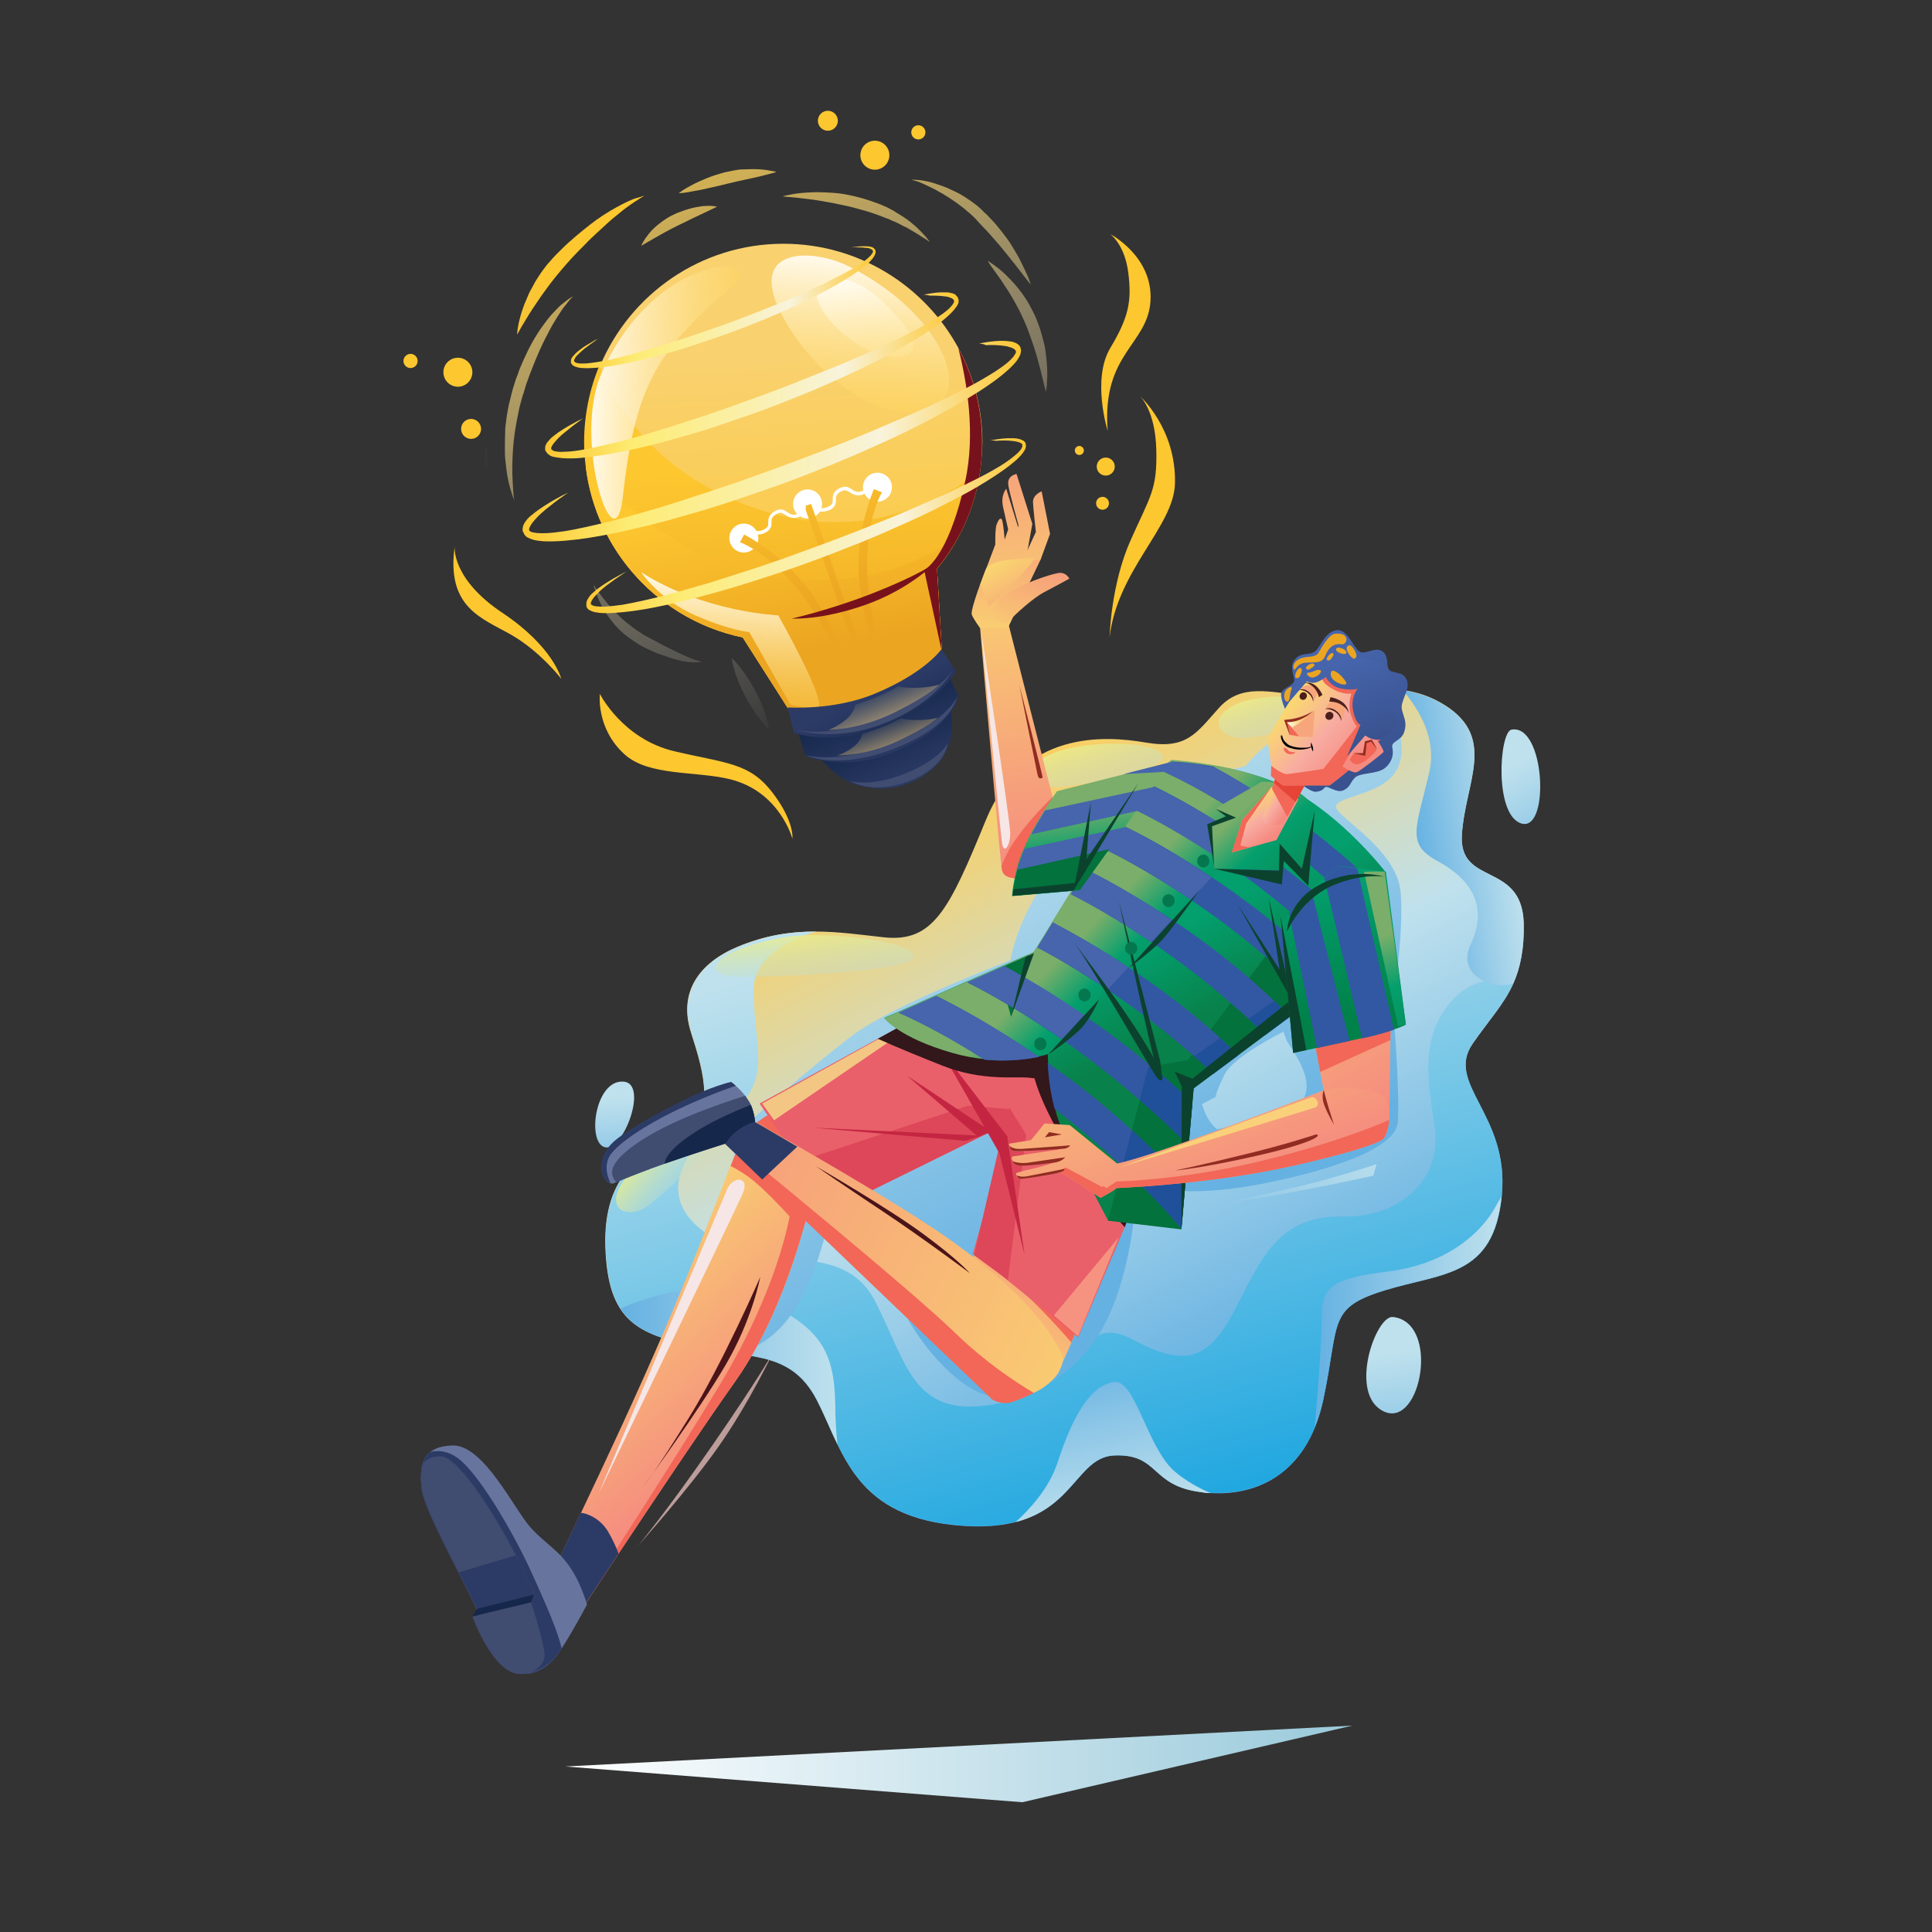 <svg xmlns="http://www.w3.org/2000/svg" viewBox="0 0 600 600" xml:space="preserve">
  <rect x="0" y="0" width="600" height="600" fill="#333333" stroke="none"/>
  <path fill="#BC9D9A" d="M240.2 419.8s-4.6 8.3-19 29.1-23 31.1-23 31.1 15.3-17.1 24.7-30.4c9.5-13.4 17.3-29.8 17.3-29.8z"/>
  <linearGradient id="a" gradientUnits="userSpaceOnUse" x1="175.636" y1="547.818" x2="420" y2="547.818">
    <stop offset="0" stop-color="#fff"/>
    <stop offset=".995" stop-color="#9acadb"/>
  </linearGradient>
  <path fill="url(#a)" d="m175.6 548.6 141.9 11.1L420 535.9z"/>
  <g fill="#FDC730">
    <circle cx="271.7" cy="48.2" r="4.5"/>
    <circle cx="285.2" cy="41.1" r="2.2"/>
    <circle cx="257.1" cy="37.5" r="3.1"/>
    <circle cx="142.2" cy="115.6" r="4.5"/>
    <circle cx="127.5" cy="112.1" r="2.2"/>
    <circle cx="146.3" cy="133.2" r="3.1"/>
    <circle cx="343.4" cy="144.9" r="2.8"/>
    <circle cx="335.2" cy="139.9" r="1.4"/>
    <circle cx="342.4" cy="156.3" r="2"/>
  </g>
  <linearGradient id="b" gradientUnits="userSpaceOnUse" x1="132.232" y1="42.261" x2="222.607" y2="242.748">
    <stop offset="0" stop-color="#fdc730"/>
    <stop offset="1" stop-color="#fff" stop-opacity="0"/>
  </linearGradient>
  <path fill="url(#b)" d="M159.8 155.6s-.1-.3-.3-.7c-.2-.5-.4-1.2-.7-2.1-.3-.9-.6-2-.9-3.3-.1-.7-.3-1.4-.4-2.1-.1-.7-.2-1.5-.3-2.3-.1-.8-.2-1.7-.3-2.6-.1-.9-.1-1.8-.1-2.8 0-1.9 0-3.9.1-6 0-1 .2-2.1.3-3.1.1-1.1.3-2.1.5-3.2l.3-1.6.4-1.6c.3-1.1.5-2.2.8-3.2.3-1.1.7-2.1 1-3.2.4-1 .8-2 1.1-3 .8-2 1.7-4 2.6-5.8.9-1.9 1.9-3.6 2.9-5.2s2.1-3.1 3.1-4.4c1-1.3 2-2.4 3-3.4.9-1 1.8-1.7 2.6-2.3C177 92.5 178 92 178 92l-.6.6c-.4.4-.8.9-1.4 1.7-.6.7-1.3 1.6-2 2.7s-1.5 2.3-2.3 3.7c-.4.7-.8 1.4-1.2 2.2-.4.8-.8 1.5-1.2 2.3-.4.8-.8 1.6-1.2 2.5-.4.9-.8 1.7-1.2 2.7-.8 1.8-1.5 3.7-2.3 5.7-.4 1-.7 2-1.1 3-.3.9-.6 2-.9 3-.4 1-.6 2-.9 3l-.4 1.5-.3 1.5c-.4 2-.8 4-1.1 6-.3 2-.5 3.9-.6 5.7-.1 1.8-.2 3.5-.2 5.1 0 1.6 0 3.1.1 4.4.1 1.3.1 2.4.2 3.4.1.9.1 1.7.2 2.2.2.5.2.7.2.7z"/>
  <linearGradient id="c" gradientUnits="userSpaceOnUse" x1="61.558" y1="-39.196" x2="151.933" y2="161.291" gradientTransform="rotate(6.956 284.339 159.584)">
    <stop offset="0" stop-color="#fdc730"/>
    <stop offset="1" stop-color="#fff" stop-opacity="0"/>
  </linearGradient>
  <path fill="url(#c)" d="M151 138.4s.1 1 .3 2.8c.2 1.8.5 4.2 1 7.2.5 2.9 1.2 6.3 2.2 9.9.5 1.8 1.1 3.6 1.7 5.4.3.9.6 1.8 1 2.7.3.9.7 1.8 1.1 2.7l.6 1.3.1.3s.1.2.1.3l.3.7c.5.9.9 1.8 1.3 2.7.9 1.7 1.7 3.4 2.7 5 .9 1.6 1.8 3.1 2.7 4.6.9 1.4 1.8 2.8 2.6 4 3.3 4.9 6 8 6 8s-.9-.5-2.3-1.6-3.4-2.7-5.5-5c-1.1-1.1-2.2-2.3-3.3-3.7-1.1-1.4-2.2-2.9-3.3-4.5-1.1-1.6-2.2-3.3-3.1-5.1-.5-.9-1-1.8-1.4-2.7l-.3-.7-.2-.4-.2-.4-.6-1.4c-.4-.9-.8-1.9-1.1-2.9-.4-1-.7-1.9-1-2.9-.3-1-.6-1.9-.8-2.9-.2-1-.5-1.9-.6-2.9-.4-1.9-.6-3.8-.8-5.5-.2-1.8-.2-3.4-.2-5 0-1.5.1-2.9.2-4.2.1-1.2.2-2.3.4-3.2.1-1.7.4-2.6.4-2.6z"/>
  <linearGradient id="d" gradientUnits="userSpaceOnUse" x1="132.543" y1="42.12" x2="222.918" y2="242.607">
    <stop offset="0" stop-color="#fdc730"/>
    <stop offset="1" stop-color="#fff" stop-opacity="0"/>
  </linearGradient>
  <path fill="url(#d)" d="M184.3 181.6s1.5 2.3 4 5.4c.6.8 1.4 1.6 2.1 2.4l2.5 2.5c.5.4.9.8 1.4 1.2l1.5 1.2c1 .8 2 1.5 3.1 2.2 1 .7 2.2 1.3 3.3 1.9 1.2.6 2.3 1.2 3.4 1.8 1.1.6 2.2 1.1 3.2 1.6s2 1 2.9 1.4c.9.4 1.7.8 2.5 1.1.8.3 1.4.6 2 .7.6.2 1 .3 1.3.4.3.1.5.1.5.1s-.7.2-1.9.2c-.6 0-1.4 0-2.2-.1-.8-.1-1.8-.2-2.8-.5-1-.2-2.1-.5-3.2-.9s-2.3-.8-3.5-1.2c-1.2-.5-2.4-1-3.6-1.6-1.3-.6-2.5-1.3-3.7-2.1-1.2-.8-2.3-1.6-3.4-2.5-.5-.5-1-.9-1.5-1.4-.5-.5-.9-1-1.4-1.5-1.7-2-3.1-4.1-4-5.9-.5-.9-.9-1.8-1.2-2.6-.3-.8-.5-1.5-.7-2.1-.5-1-.6-1.7-.6-1.7z"/>
  <linearGradient id="e" gradientUnits="userSpaceOnUse" x1="151.119" y1="33.747" x2="241.494" y2="234.234">
    <stop offset="0" stop-color="#fdc730"/>
    <stop offset="1" stop-color="#fff" stop-opacity="0"/>
  </linearGradient>
  <path fill="url(#e)" d="m227.2 204.3.8.8c.5.5 1.2 1.3 1.9 2.2 1.5 1.9 3.2 4.5 4.7 7.3s2.7 5.7 3.3 8c.3 1.2.6 2.1.7 2.8.1.7.2 1.1.2 1.1l-.8-.8c-.5-.5-1.2-1.3-1.9-2.2-1.5-1.9-3.2-4.5-4.7-7.3s-2.6-5.7-3.3-8c-.3-1.2-.6-2.1-.7-2.8-.1-.7-.2-1.1-.2-1.1z"/>
  <linearGradient id="f" gradientUnits="userSpaceOnUse" x1="187.074" y1="17.539" x2="277.449" y2="218.026">
    <stop offset="0" stop-color="#fdc730"/>
    <stop offset="1" stop-color="#fff" stop-opacity="0"/>
  </linearGradient>
  <path fill="url(#f)" d="M199.2 76.3s.1-.4.5-1.1c.4-.7 1-1.6 1.8-2.6s1.9-2.1 3.2-3.1c.6-.5 1.3-1 2.1-1.5.7-.5 1.5-.9 2.3-1.3.8-.4 1.5-.7 2.4-1 .8-.3 1.6-.6 2.4-.8 1.6-.5 3.1-.7 4.4-.9 1.3-.1 2.4-.1 3.2 0 .8.1 1.2.2 1.2.2s-1.5.7-3.8 1.8c-1.1.5-2.4 1.2-3.8 1.8-1.4.7-2.8 1.4-4.3 2.1-2.9 1.4-5.7 3-7.8 4.2-1.1.6-2 1.2-2.6 1.5-.8.5-1.2.7-1.2.7z"/>
  <linearGradient id="g" gradientUnits="userSpaceOnUse" x1="233.667" y1="-3.464" x2="324.042" y2="197.023">
    <stop offset="0" stop-color="#fdc730"/>
    <stop offset="1" stop-color="#fff" stop-opacity="0"/>
  </linearGradient>
  <path fill="url(#g)" d="M243.1 61s.7-.3 2.1-.5c1.3-.3 3.3-.6 5.6-.7 2.3-.2 5.1-.1 8 .1 1.5.1 3 .3 4.5.6.8.2 1.5.3 2.3.5.8.2 1.5.4 2.3.6 1.6.5 2.9.9 4.5 1.5.8.3 1.5.6 2.2.9.7.3 1.4.6 2 1 .7.3 1.3.7 1.9 1.1.6.4 1.2.7 1.8 1.1 1.1.7 2.2 1.5 3.1 2.3.9.7 1.7 1.5 2.4 2.2.7.7 1.2 1.3 1.7 1.8.9 1.1 1.3 1.7 1.3 1.7s-.6-.5-1.8-1.2c-.6-.4-1.3-.8-2-1.3-.8-.5-1.7-1-2.7-1.6-.5-.3-1-.6-1.6-.8-.5-.3-1.1-.6-1.7-.9-.6-.3-1.2-.6-1.8-.8-.6-.3-1.2-.6-1.9-.8-1.3-.5-2.7-1.1-4-1.5-1.3-.5-2.9-.9-4.3-1.3s-2.9-.8-4.3-1.1c-1.4-.3-2.9-.6-4.3-.9-1.4-.2-2.7-.5-4-.7-1.3-.2-2.5-.4-3.6-.5-2.3-.3-4.2-.5-5.5-.6-1.4-.1-2.2-.2-2.2-.2z"/>
  <linearGradient id="h" gradientUnits="userSpaceOnUse" x1="266.349" y1="-16.143" x2="356.724" y2="184.344">
    <stop offset="0" stop-color="#fdc730"/>
    <stop offset="1" stop-color="#fff" stop-opacity="0"/>
  </linearGradient>
  <path fill="url(#h)" d="M306.7 81s.6.3 1.7 1.1c1 .7 2.5 1.8 4.1 3.4.8.8 1.6 1.6 2.4 2.5.8.9 1.7 2 2.5 3.1s1.6 2.3 2.3 3.6c.7 1.3 1.4 2.6 2 4 .5 1.3 1.1 2.7 1.5 4.1.4 1.4.8 2.8 1.1 4.1.3 1.3.5 2.7.6 3.9.2 1.2.2 2.4.3 3.5.1 2.2 0 4-.1 5.3-.1 1.3-.3 2-.3 2s-.2-.7-.5-1.9-.7-3-1.2-5c-.3-1-.6-2.1-.9-3.3-.3-1.2-.7-2.4-1.1-3.6-.4-1.2-.8-2.5-1.3-3.8-.5-1.3-.9-2.5-1.5-3.8-.5-1.2-1.1-2.5-1.7-3.7-.6-1.2-1.3-2.4-1.9-3.5-1.3-2.3-2.7-4.3-3.8-6-1.2-1.7-2.3-3.2-3-4.2l-1.2-1.8z"/>
  <linearGradient id="i" gradientUnits="userSpaceOnUse" x1="261.942" y1="-16.21" x2="352.317" y2="184.277">
    <stop offset="0" stop-color="#fdc730"/>
    <stop offset="1" stop-color="#fff" stop-opacity="0"/>
  </linearGradient>
  <path fill="url(#i)" d="M283.1 55.8s.8 0 2.2.1c.7.1 1.6.2 2.5.4 1 .2 2.1.5 3.2.9 1.2.4 2.4.8 3.7 1.4 1.3.6 2.6 1.2 4 2 .7.4 1.3.8 2 1.3.7.4 1.3.9 2 1.4.7.5 1.3 1 1.9 1.6.3.3.6.5.9.9l.9.8c.6.6 1.1 1.2 1.7 1.8.6.6 1.1 1.2 1.6 1.8 1 1.2 2 2.5 2.9 3.7.9 1.2 1.7 2.5 2.4 3.7.7 1.2 1.4 2.3 1.9 3.4 1.1 2.1 1.9 4 2.5 5.3.5 1.3.7 2.1.7 2.1s-2-2.5-4.9-6.3c-1.5-1.9-3.2-4-5.1-6.3-1-1.1-2-2.3-3-3.4-.5-.6-1-1.1-1.6-1.7-.5-.6-1.1-1.1-1.6-1.7l-.8-.9-.8-.8c-.6-.5-1.1-1.1-1.7-1.5-1.1-1-2.3-1.9-3.5-2.8-1.2-.8-2.3-1.6-3.5-2.3-.6-.4-1.1-.7-1.7-1-.5-.3-1.1-.6-1.6-.9-1-.5-2-1-2.9-1.4-.9-.4-1.7-.8-2.3-1-1.2-.3-2-.6-2-.6z"/>
  <linearGradient id="j" gradientUnits="userSpaceOnUse" x1="204.743" y1="9.575" x2="295.118" y2="210.061">
    <stop offset="0" stop-color="#fdc730"/>
    <stop offset="1" stop-color="#fff" stop-opacity="0"/>
  </linearGradient>
  <path fill="url(#j)" d="M241.1 53.4s-.5.2-1.3.4-2 .5-3.5.9c-2.8.7-6.6 1.4-10.2 2.3-1.9.5-3.7.9-5.5 1.3-1.8.4-3.4.8-4.9 1-1.4.3-2.7.5-3.5.6-.9.1-1.4.1-1.4.1s.4-.3 1.1-.8c.7-.5 1.8-1.1 3.1-1.8s2.9-1.4 4.6-2.1c1.7-.7 3.7-1.3 5.5-1.8l3-.6c1-.2 1.9-.3 2.9-.3 1.9-.1 3.6-.1 5.1 0 1.5.1 2.7.3 3.6.5.9.1 1.4.3 1.4.3z"/>
  <linearGradient id="k" gradientUnits="userSpaceOnUse" x1="179.378" y1="73.999" x2="269.753" y2="274.486" gradientTransform="rotate(-3.097 297.994 76.169) scale(1)">
    <stop offset="0" stop-color="#fdc730"/>
    <stop offset="1" stop-color="#fff" stop-opacity="0"/>
  </linearGradient>
  <path fill="url(#k)" d="M160.6 103.9s0-1 .3-2.6c.3-1.7.9-4 1.9-6.7l.9-2.1c.3-.7.6-1.5 1-2.2.4-.7.8-1.5 1.2-2.2.4-.8.9-1.5 1.4-2.3.5-.8 1-1.5 1.6-2.3.6-.8 1.1-1.5 1.8-2.2 1.2-1.5 2.6-2.8 4-4.2 1.3-1.3 2.8-2.6 4.2-3.8 1.4-1.2 2.9-2.4 4.3-3.5s2.8-2.1 4.2-3c1.4-.9 2.7-1.7 4-2.4 1.3-.7 2.4-1.3 3.5-1.8s2-.9 2.8-1.1c1.6-.5 2.5-.7 2.5-.7s-.9.4-2.2 1.3c-.7.4-1.5 1-2.4 1.6-.9.7-2 1.4-3 2.3-1.1.9-2.3 1.8-3.5 2.9-1.2 1.1-2.4 2.2-3.7 3.4-1.3 1.2-2.6 2.4-3.8 3.7-1.3 1.3-2.6 2.6-3.9 4-1.2 1.3-2.4 2.7-3.6 4.1-1.2 1.4-2.2 2.7-3.3 4.1-1 1.4-2 2.7-2.9 4-.9 1.3-1.7 2.5-2.5 3.7-.8 1.2-1.4 2.2-2 3.2-.6 1-1.1 1.8-1.5 2.5-.8 1.5-1.3 2.3-1.3 2.3z"/>
  <path d="M344.6 197.8s.4-16.5 6.6-30.2c6.1-13.7 8.2-15.5 7.9-27.9S354 123 354 123s11.3 10 10.9 27.1c-.3 13.4-17.8 26.8-20.3 47.7zm-.6-64s-5-16 .8-25.7 6.7-14.6 5.6-23.4-5.6-12-5.6-12 13.3 6.9 12.5 20.7c-.8 13.7-15.2 16.3-13.3 40.4zm-202.8 35.9s-1.1 10 14.8 20.6 18.3 20.5 18.3 20.5-6.5-8.5-15.6-13.7c-9.2-5.2-20.1-8.5-17.5-27.4zm45.1 45.8s7 14 23.1 17.8c16.1 3.8 23.2 3.5 30.3 12.6s6.4 14.6 6.4 14.6-3.9-14.7-19.4-18.5c-10.5-2.6-25.2-.9-32.7-7.7-9-8.1-7.7-18.8-7.7-18.8z" fill="#FDC730"/>
  <linearGradient id="l" gradientUnits="userSpaceOnUse" x1="247.128" y1="217.786" x2="241.906" y2="110.357">
    <stop offset="0" stop-color="#fdc730"/>
    <stop offset="1" stop-color="#f9d16f"/>
  </linearGradient>
  <path fill="url(#l)" d="M304.4 146.3c-1.6 11.4-6.4 21.8-13.4 30.3l1.5 25.7v.1c-.3.8-3 7-16.9 14.1-14.9 7.5-29.9 5-29.9 5l-15-23.5c-28.1-5.8-49.1-30.7-49.1-60.5 0-8.5 1.7-16.6 4.8-24 9.4-22.2 31.3-37.8 56.9-37.8 23.5 0 44 13.2 54.4 32.5 4.7 8.7 7.4 18.7 7.4 29.3-.1 2.9-.3 5.9-.7 8.8z"/>
  <linearGradient id="m" gradientUnits="userSpaceOnUse" x1="243.045" y1="146.02" x2="246.03" y2="220.997">
    <stop offset="0" stop-color="#fdc730"/>
    <stop offset="1" stop-color="#eca521"/>
  </linearGradient>
  <path fill="url(#m)" d="M297.8 166.4c-1.9 3.6-4.2 7.1-6.8 10.2l1.5 25.7s-2.1 6.6-17 14.1-29.9 5-29.9 5l-15-23.5c-25.7-5.3-45.5-26.6-48.7-53-.3-2.5-.5-4.9-.5-7.5 0-8.5 1.7-16.6 4.8-24 5.2 13.6 18.1 34.4 49.4 44.8 31.7 10.5 55.8-2 68.7-11.9-1 7.2-3.2 13.9-6.5 20.1z"/>
  <linearGradient id="n" gradientUnits="userSpaceOnUse" x1="239.544" y1="154.242" x2="248.123" y2="202.362">
    <stop offset="0" stop-color="#fdc730"/>
    <stop offset="1" stop-color="#eca521"/>
  </linearGradient>
  <path fill="url(#n)" d="m291 176.6 1.5 25.7s-2.1 6.6-17 14.1-29.9 5-29.9 5l-15-23.5c-25.7-5.3-45.5-26.6-48.7-53 9.9 10.8 33.5 32.5 64.2 35 25.1 2 42.2-6.5 51.7-13.5-1.9 3.6-4.2 7-6.8 10.2z"/>
  <linearGradient id="o" gradientUnits="userSpaceOnUse" x1="269.118" y1="76.756" x2="264.269" y2="142.035">
    <stop offset="0" stop-color="#fff"/>
    <stop offset="1" stop-color="#ffcb30" stop-opacity=".2"/>
  </linearGradient>
  <path fill="url(#o)" d="M263.1 82.5c-11.1-5.4-30.8-5.7-20.7 14.5 10.1 20.1 32.7 35.5 46.5 30.2 13.8-5.4 2.5-30.9-25.8-44.7z"/>
  <linearGradient id="p" gradientUnits="userSpaceOnUse" x1="358.53" y1="-30.963" x2="353.823" y2="32.404" gradientTransform="matrix(-.048 -.999 .999 -.048 228.238 477.869)">
    <stop offset="0" stop-color="#fff"/>
    <stop offset="1" stop-color="#ffcb30" stop-opacity=".2"/>
  </linearGradient>
  <path fill="url(#p)" d="M186.8 115.9c-9.1 20.5 4.1 61 6.6 38.6 3.9-35.5 11.1-45.9 34.4-66 11.2-9.6-24-10.9-41 27.4z"/>
  <linearGradient id="q" gradientUnits="userSpaceOnUse" x1="266.76" y1="82.945" x2="273.474" y2="139.644">
    <stop offset="0" stop-color="#fff"/>
    <stop offset="1" stop-color="#ffcb30" stop-opacity=".2"/>
  </linearGradient>
  <path fill="url(#q)" d="M256.5 87.5c-7.5 3 1.3 14.5 11 20.1 9.7 5.7 22.6 4.4 12.6-7.5S262.8 85 256.5 87.5z"/>
  <circle fill="#FFF" cx="231" cy="167.1" r="4.5"/>
  <circle fill="#FFF" cx="272.5" cy="151.3" r="4.5"/>
  <circle fill="#FFF" cx="250.8" cy="156.5" r="4.5"/>
  <linearGradient id="r" gradientUnits="userSpaceOnUse" x1="234.757" y1="141.084" x2="248.465" y2="191.442">
    <stop offset="0" stop-color="#fdc730"/>
    <stop offset="1" stop-color="#eca521"/>
  </linearGradient>
  <path fill="url(#r)" d="M265.9 217.6s-5.7-17.6-16-31.8c-10.4-14.1-20.1-17.4-20.1-17.4l1.3-2.4s13.8 6.9 22.3 20.4c8.5 13.5 14.6 30.5 14.6 30.5s-.7.2-2.1.7z"/>
  <linearGradient id="s" gradientUnits="userSpaceOnUse" x1="260.833" y1="133.986" x2="274.542" y2="184.344">
    <stop offset="0" stop-color="#fdc730"/>
    <stop offset="1" stop-color="#eca521"/>
  </linearGradient>
  <path fill="url(#s)" d="M277.1 213.8s-6.8-17.2-7.7-34.7 4.5-26.2 4.5-26.2l-2.5-1s-6.3 14.1-4.4 29.9c2 15.8 8 32.9 8 32.9l2.1-.9z"/>
  <linearGradient id="t" gradientUnits="userSpaceOnUse" x1="247.786" y1="137.537" x2="261.495" y2="187.896">
    <stop offset="0" stop-color="#fdc730"/>
    <stop offset="1" stop-color="#eca521"/>
  </linearGradient>
  <path fill="url(#t)" d="m251.9 156.5 20.9 60.6-1.6 1-21.4-60.9z"/>
  <path fill="#FFF" d="M235.4 166c-1.7 0-2.7-.9-2.8-1l.7-.8c.1.1 1.8 1.5 4.2.1 1.1-.6 1.1-1.2 1.1-2.1 0-1 0-2.2 1.8-3.3 2-1.3 3.2-.5 4.2.2.7.5 1.3.9 2.4.7 2.3-.4 2.2-2.4 2.2-2.5l1.1-.1c0 1.1-.6 3.2-3.2 3.6-1.5.2-2.4-.4-3.2-.9-.9-.6-1.6-1-3-.1-1.3.8-1.3 1.5-1.3 2.4 0 .9 0 2.1-1.7 3.1-.8.5-1.7.7-2.5.7zm20-7.1c-1.7 0-2.7-.9-2.8-1l.7-.8-.4.4.4-.4c.1.1 1.8 1.5 4.2.1 1.1-.6 1.1-1.2 1.1-2.1 0-1 0-2.2 1.8-3.3 2-1.2 3.2-.5 4.2.2.7.5 1.3.9 2.4.7 2.3-.4 2.3-2.3 2.2-2.5h1.1c0 1.1-.6 3.2-3.2 3.6-1.4.2-2.4-.4-3.2-.9-.9-.6-1.6-1-3-.1-1.3.8-1.3 1.5-1.3 2.4 0 .9 0 2.1-1.7 3.1-.8.3-1.7.6-2.5.6z"/>
  <linearGradient id="u" gradientUnits="userSpaceOnUse" x1="228.317" y1="176.644" x2="224.326" y2="230.365">
    <stop offset="0" stop-color="#fff"/>
    <stop offset="1" stop-color="#ffcb30" stop-opacity=".2"/>
  </linearGradient>
  <path fill="url(#u)" d="M199.1 177.7s5.8 8.6 16.8 13.4c11 4.8 16.8 5.2 16.8 5.2l12.7 22.4s4.5 1.5 8.4 1.1c3.9-.4-12.1-28.7-12.1-28.7s-23-.9-42.6-13.4z"/>
  <linearGradient id="v" gradientUnits="userSpaceOnUse" x1="281.839" y1="243.22" x2="273.726" y2="225.035">
    <stop offset="0" stop-color="#2c3b66"/>
    <stop offset="1" stop-color="#15274b"/>
  </linearGradient>
  <path fill="url(#v)" d="M252.8 233.1s6.1 8.7 13.3 10.7c7.2 2 14.3 1.4 21.3-3.3s7.9-10.7 8.2-14.3c.2-3.6-.7-8.8-.7-8.8l-42.1 15.7z"/>
  <linearGradient id="w" gradientUnits="userSpaceOnUse" x1="278.257" y1="236.29" x2="270.576" y2="217.089">
    <stop offset="0" stop-color="#2c3b66"/>
    <stop offset="1" stop-color="#15274b"/>
  </linearGradient>
  <path fill="url(#w)" d="m247.6 226.6 2.6 8.2s12 5.3 28-1.5c18.3-7.7 19.4-17.2 19.4-17.2l-3.2-6.8s-4.8 7.3-20.7 13.7c-12.5 5.1-26.1 3.6-26.1 3.6z"/>
  <linearGradient id="x" gradientUnits="userSpaceOnUse" x1="270.511" y1="215.683" x2="279.34" y2="233.732">
    <stop offset="0" stop-color="#2c3b66"/>
    <stop offset="1" stop-color="#15274b"/>
  </linearGradient>
  <path fill="url(#x)" d="m244.6 219.7 2 7.9s12.1 4.5 28.1-2.3c18.3-7.7 22.1-16.9 22.1-16.9l-4.4-6.8s-5.1 7.4-20.9 13.9c-12.5 5.2-26.9 4.2-26.9 4.2z"/>
  <path d="M247.1 226.6s9.9 3.1 27.7-4.3c17.2-7.2 21.1-14.2 21.1-14.2s-4.7 9.8-20.7 16.3c-15.9 6.5-28.1 2.2-28.1 2.2zm2.9 7.9s10.2 3.1 27.6-3.9c16.8-6.7 19.7-14.3 19.7-14.3s-1.2 9.1-19.6 16.2c-17.8 6.9-27.7 2-27.7 2zm13.9 8s6.1 2.2 17.3-2.3c10.8-4.3 13.1-9.4 13.1-9.4s-.3 7.3-12.1 11.8c-11.5 4.4-18.3-.1-18.3-.1z" fill="#414C71"/>
  <linearGradient id="y" gradientUnits="userSpaceOnUse" x1="279.345" y1="231.336" x2="272.073" y2="213.849">
    <stop offset="0" stop-color="#fad07b"/>
    <stop offset="1" stop-color="#263963"/>
  </linearGradient>
  <path fill="url(#y)" d="M265.6 218.9s-.3 2.4-2.9 4.6c-2.6 2.2-5.5 3.2-5.5 3.2s9.4.1 20.7-5.5c11.3-5.6 13.8-8.6 13.8-8.6s-3.1 1-7.6 1-5.1-.5-5.1-.5-4.2 2.8-13.4 5.8z"/>
  <linearGradient id="z" gradientUnits="userSpaceOnUse" x1="280.43" y1="242.225" x2="273.926" y2="226.584" gradientTransform="rotate(1.58 385.736 219.465) scale(1)">
    <stop offset="0" stop-color="#fad07b"/>
    <stop offset="1" stop-color="#1c2f57"/>
  </linearGradient>
  <path fill="url(#z)" d="M267.8 227.9s-.3 2.2-2.7 4c-2.4 1.9-5 2.7-5 2.7s8.4.3 18.6-4.4 12.5-7.3 12.5-7.3-2.8.8-6.8.7c-4 0-4.6-.6-4.6-.6s-3.6 2.4-12 4.9z"/>
  <g fill="#77121C">
    <path d="M245.9 192.1s11.8-2.6 25.5-8 18.7-9 18.7-9-7.8 8-21.5 12.8-22.7 4.2-22.7 4.2z"/>
    <path d="M304.4 146.3c-1.6 11.4-6.4 21.8-13.4 30.3l1.5 25.7v.1L287 177s7.3-3.1 12.7-27.3c3.4-15.1.5-31.5-2.1-41.6 4.7 8.7 7.4 18.7 7.4 29.3 0 3-.2 6-.6 8.9z"/>
  </g>
  <linearGradient id="A" gradientUnits="userSpaceOnUse" x1="162.178" y1="136.893" x2="317.054" y2="136.893">
    <stop offset="0" stop-color="#fdc730"/>
    <stop offset=".215" stop-color="#fdec74"/>
    <stop offset=".72" stop-color="#f8f3db"/>
    <stop offset="1" stop-color="#fdc730"/>
  </linearGradient>
  <path fill="url(#A)" d="M304 106.7s.8-.2 2.2-.4c1.4-.2 3.6-.6 6.4-.4.7.1 1.5.1 2.3.4.4.1.8.3 1.2.6.2.1.4.4.6.6.1.1.1.3.2.4l.1.4c.2.7 0 1.2-.1 1.7-.2.5-.4.9-.7 1.4-.5.8-1.2 1.6-1.9 2.3-2.8 2.8-6.3 5.3-10.3 7.9-4 2.5-8.4 5.1-13.1 7.6-4.7 2.5-9.8 5.1-15.1 7.5-5.3 2.4-10.8 4.9-16.5 7.2-5.7 2.3-11.5 4.6-17.3 6.7-5.9 2.1-11.8 4.1-17.6 6-5.8 1.9-11.7 3.5-17.3 5.1-5.6 1.5-11.2 2.8-16.4 3.9-5.3 1.1-10.3 1.9-15 2.3-2.4.2-4.7.3-6.9.2-1.1-.1-2.2-.2-3.3-.5-.6-.2-1.1-.4-1.7-.7-.3-.2-.6-.4-.8-.7-.1-.1-.2-.3-.3-.5l-.1-.3-.1-.1s-.1-.3-.1-.2l-.1-.3v-.6c0-.5.2-.7.2-1 .2-.5.5-1 .8-1.4.6-.8 1.2-1.4 1.9-1.9 1.3-1.1 2.6-2 3.7-2.7 2.3-1.5 4.2-2.5 5.5-3.2 1.3-.7 2-1 2-1s-.6.4-1.8 1.3c-1.2.8-2.9 2.1-5 3.8-1 .9-2.2 1.8-3.2 3-.5.6-1.1 1.2-1.5 1.9-.2.3-.4.7-.5 1 0 .1-.1.3-.1.4v.1l.1.3v-.1.1l.1.1c.1.1.2.1.3.2.3.1.7.3 1.1.3.9.2 1.8.2 2.8.2 2 0 4.2-.3 6.4-.6 4.5-.7 9.4-1.9 14.5-3.1 5.1-1.3 10.5-2.9 16-4.5 5.5-1.7 11.2-3.6 17-5.5 5.8-1.9 11.6-4 17.4-6.1 5.8-2.1 11.6-4.3 17.3-6.5 5.6-2.2 11.2-4.4 16.5-6.7 5.3-2.3 10.5-4.5 15.3-6.7 4.8-2.3 9.3-4.4 13.3-6.6 4-2.2 7.7-4.4 10.5-6.7.7-.6 1.3-1.2 1.8-1.8l.6-.9c.1-.1.1-.3.2-.4v-.5s0 .1 0 0c0 0 0-.1-.1-.1-.1-.1-.1-.2-.2-.3-.2-.2-.5-.4-.8-.5-.6-.3-1.3-.4-1.9-.6-2.6-.4-4.8-.4-6.2-.3-1.5-.6-2.3-.5-2.3-.5z"/>
  <linearGradient id="B" gradientUnits="userSpaceOnUse" x1="181.829" y1="163.183" x2="318.563" y2="163.183">
    <stop offset="0" stop-color="#fdc730"/>
    <stop offset=".215" stop-color="#fdec74"/>
    <stop offset=".72" stop-color="#f8f3db"/>
    <stop offset="1" stop-color="#fdc730"/>
  </linearGradient>
  <path fill="url(#B)" d="M307.3 136.8s.7-.1 1.9-.3c1.3-.2 3.1-.5 5.6-.4.6 0 1.3.1 2 .3.3.1.7.3 1.1.5l.5.5.1.2v.2c0 .1.1.2.1.3.1 1.1-.4 1.8-.9 2.5s-1.1 1.3-1.7 1.9c-2.5 2.3-5.7 4.5-9.2 6.7-3.5 2.2-7.4 4.4-11.6 6.5-4.2 2.2-8.7 4.4-13.4 6.5-4.7 2.1-9.6 4.3-14.6 6.3s-10.1 4-15.3 5.9c-5.2 1.9-10.4 3.7-15.5 5.3-5.1 1.7-10.2 3.2-15.2 4.6-5 1.4-9.8 2.6-14.4 3.6s-9 1.8-13.2 2.2c-2.1.2-4.1.4-6 .3-1 0-1.9-.1-2.9-.3-.5-.1-1-.3-1.4-.5-.5-.2-1-.6-1.2-1.3v-.1c-.1-.2 0-.1 0-.1v-.7c0-.4.1-.6.2-.9.2-.5.5-.8.7-1.2.5-.7 1.1-1.2 1.7-1.7 1.1-1 2.3-1.7 3.3-2.4 2-1.3 3.7-2.2 4.8-2.8 1.1-.6 1.7-.9 1.7-.9s-.6.4-1.6 1.1c-1.1.7-2.6 1.8-4.5 3.2-.9.7-2 1.6-2.9 2.6-.5.5-1 1-1.4 1.6-.2.3-.4.6-.5.9l-.1.2v.6-.1c.1.3.8.6 1.6.7.8.1 1.7.1 2.6.1 1.8-.1 3.7-.3 5.7-.6 4-.7 8.3-1.7 12.8-2.8 4.5-1.2 9.3-2.6 14.1-4 4.9-1.5 9.9-3.2 15-4.8 5.1-1.7 10.2-3.5 15.3-5.4 5.1-1.8 10.2-3.8 15.2-5.7 5-2 9.9-3.9 14.6-5.9 4.7-2 9.2-4 13.5-5.9 4.2-2 8.2-3.9 11.8-5.8 3.6-1.9 6.8-3.8 9.3-5.9.6-.5 1.2-1 1.7-1.6.5-.5.8-1.2.8-1.5v-.3c0-.1 0 0 0 0v-.1c0-.1-.1-.2-.2-.3-.2-.2-.4-.3-.7-.4-.5-.2-1.2-.3-1.7-.4-2.3-.3-4.2-.2-5.5-.1-1.4-.2-2.1-.1-2.1-.1z"/>
  <linearGradient id="C" gradientUnits="userSpaceOnUse" x1="169.353" y1="116.552" x2="297.602" y2="116.552">
    <stop offset="0" stop-color="#fdc730"/>
    <stop offset=".215" stop-color="#fdec74"/>
    <stop offset=".72" stop-color="#f8f3db"/>
    <stop offset="1" stop-color="#fdc730"/>
  </linearGradient>
  <path fill="url(#C)" d="m286.8 91.5 1.8-.3c1.2-.2 2.9-.5 5.3-.4.6 0 1.2.1 1.9.3.3.1.7.2 1 .5.3.3.7.7.8 1.2l.1.3v.8c0 .1-.1.2-.1.3-.1.4-.4.8-.6 1.1-.5.7-1 1.3-1.6 1.9-2.3 2.3-5.2 4.4-8.5 6.6-3.3 2.1-6.9 4.2-10.8 6.3-3.9 2.1-8.1 4.2-12.5 6.2s-9 4.1-13.7 6c-4.7 1.9-9.5 3.8-14.4 5.6-4.9 1.7-9.7 3.4-14.6 5-4.8 1.6-9.7 2.9-14.3 4.2-4.7 1.3-9.2 2.3-13.6 3.2-4.4.9-8.5 1.5-12.5 1.9-2 .2-3.9.2-5.7.1-.9-.1-1.8-.2-2.8-.4l-.7-.2c-.2-.1-.5-.2-.7-.4-.2-.1-.5-.4-.7-.6-.1-.1-.2-.3-.3-.4l-.1-.2-.1-.1s-.1-.3-.1-.2v-.8c0-.4.1-.6.2-.8.2-.5.4-.8.7-1.1.5-.6 1-1.2 1.6-1.6 1.1-.9 2.1-1.6 3.1-2.2 1.9-1.2 3.5-2 4.6-2.6 1.1-.5 1.6-.8 1.6-.8s-.5.4-1.5 1.1c-1 .7-2.4 1.8-4.1 3.2-.9.7-1.8 1.5-2.7 2.5-.4.5-.9 1-1.2 1.5-.2.3-.3.5-.4.8 0 .1-.1.3 0 .3v.1l.1.3v-.1s0 .1.1.1.1.1.3.2c.1 0 .2.1.4.2l.5.1c.7.1 1.5.2 2.3.1 1.7 0 3.5-.2 5.3-.5 3.7-.6 7.7-1.6 12-2.6 4.2-1.1 8.7-2.4 13.2-3.8 4.6-1.4 9.3-3 14-4.5 4.8-1.6 9.6-3.3 14.4-5.1 4.8-1.7 9.6-3.5 14.3-5.4 4.7-1.9 9.3-3.7 13.7-5.5 4.4-1.9 8.7-3.7 12.6-5.5 4-1.9 7.7-3.7 11-5.5 3.3-1.8 6.4-3.6 8.7-5.5.6-.5 1.1-1 1.5-1.5.2-.3.4-.5.5-.7l.1-.2v-.1s0-.1.1-.1v-.3c0-.3-.3-.7-.8-.9-.5-.2-1-.4-1.6-.5-2.1-.3-3.9-.3-5.1-.3-1.4-.3-2-.3-2-.3z"/>
  <linearGradient id="D" gradientUnits="userSpaceOnUse" x1="177.125" y1="95.371" x2="271.886" y2="95.371">
    <stop offset="0" stop-color="#fdc730"/>
    <stop offset=".215" stop-color="#fdec74"/>
    <stop offset=".72" stop-color="#f8f3db"/>
    <stop offset="1" stop-color="#fdc730"/>
  </linearGradient>
  <path fill="url(#D)" d="M264 76.9s.5-.1 1.4-.2c.9-.1 2.2-.3 3.9-.2.4 0 .9.1 1.4.2.2.1.5.2.7.4.2.2.5.5.5.8.1.1 0 .8-.1 1-.1.3-.3.6-.4.8-.3.5-.7.9-1.1 1.4-1.7 1.7-3.9 3.2-6.3 4.8-2.4 1.5-5.1 3.1-8 4.6-2.9 1.5-6 3.1-9.3 4.6-3.3 1.5-6.6 3-10.1 4.4-3.5 1.4-7 2.8-10.6 4.1-3.6 1.3-7.2 2.5-10.8 3.7-3.6 1.2-7.1 2.2-10.6 3.1-3.5.9-6.8 1.8-10.1 2.4-3.2.7-6.3 1.2-9.2 1.4-1.4.1-2.8.2-4.2.1-.7 0-1.4-.1-2-.3-.3-.1-.7-.2-1-.4-.3-.2-.6-.5-.8-1v-.5c0-.3.1-.4.1-.6.1-.3.3-.6.5-.8.4-.5.8-.9 1.1-1.2.8-.7 1.6-1.2 2.2-1.7 1.4-.9 2.6-1.5 3.3-2l1.2-.6s-.4.3-1.1.8c-.7.5-1.8 1.3-3.1 2.3-.6.5-1.3 1.1-2 1.8-.3.3-.7.7-.9 1.1l-.3.6c0 .1-.1.2 0 .2v.1l.1.2c0 .1.5.4 1 .5.5.1 1.1.1 1.7.1 1.2 0 2.6-.2 4-.4 2.8-.4 5.8-1.1 8.9-1.9 3.1-.8 6.4-1.8 9.8-2.8 3.4-1 6.9-2.2 10.4-3.3 3.5-1.2 7.1-2.4 10.7-3.7 3.6-1.3 7.1-2.6 10.6-4s6.9-2.7 10.1-4.1c3.3-1.4 6.4-2.8 9.3-4.2 2.9-1.4 5.7-2.8 8.2-4.1 2.5-1.4 4.7-2.7 6.4-4.2.4-.4.8-.7 1.1-1.1.1-.2.3-.4.4-.6.1-.1.1-.2.1-.2V78c0-.3-.3-.5-.7-.7-.4-.2-.8-.3-1.2-.3-1.6-.2-2.9-.2-3.8-.2-1 0-1.4.1-1.4.1z"/>
  <linearGradient id="E" gradientUnits="userSpaceOnUse" x1="380.874" y1="426.682" x2="290.653" y2="251.09">
    <stop offset="0" stop-color="#65b1e2"/>
    <stop offset=".516" stop-color="#bfe1ed"/>
    <stop offset="1" stop-color="#facf62"/>
  </linearGradient>
  <path fill="url(#E)" d="M470 305.4c0 .1-.1.2-.1.3-2.9 6.3-7.5 11.2-12.5 18.4-8.8 12.7 11.4 21.9 9 47.2-2.5 25.3-18.2 23.9-36.2 29.4-18 5.5-14.1 9.8-19.2 33.9s-22.1 30.9-38 28.8c-15.9-2-12.9-11.9-26.8-11.4s-12.5 24.1-46.8 21.9c-34.3-2.2-37.4-23.1-45.8-39.2s-22.5-12.5-38.8-16.6c-16.4-4.1-26-7.4-26.8-30.7-.8-23.3 12.1-29.8 23.3-35.2 11.2-5.3 7.4-18.8 3.3-31.5s2.7-21.7 14.3-26.6c8.8-3.7 16.7-4.8 24.4-4.8 7.1 0 14 1 21.3 1.8 15.3 1.6 20.2-8.7 31.6-36.5 11.4-27.8 36.8-26.2 49.6-24 12.8 2.2 15.7-2.9 22.7-10.7s15.7-4.9 26.4-3.9c7.7.7 19-3.4 30.8-1.7 4.4.6 8.8 2 13.2 4.8 15.9 10.2 6.1 23.9 5.1 40.1-1 16.1 18.6 8.2 19.2 27.4.2 8.2-1.1 14-3.2 18.8z"/>
  <linearGradient id="F" gradientUnits="userSpaceOnUse" x1="362.597" y1="467.351" x2="309.24" y2="281.088">
    <stop offset="0" stop-color="#22a8e0"/>
    <stop offset="1" stop-color="#bfe1ed"/>
  </linearGradient>
  <path fill="url(#F)" d="M466.4 371.2v.2c-2.5 25.1-18.2 23.7-36.2 29.2-18 5.5-14.1 9.8-19.2 33.9-.7 3.2-1.5 6-2.6 8.6-6.4 15.9-19.5 21.2-32.4 20.5-1 0-2-.1-3-.3-15.9-2-12.9-11.9-26.8-11.4-11.3.3-12.5 16-30.8 20.7-4.3 1.1-9.5 1.6-16 1.2-24.8-1.6-33.3-13-39.3-25.2-2.3-4.7-4.2-9.6-6.5-14-8.4-16.1-22.5-12.5-38.8-16.6-10.1-2.5-17.7-4.8-22.1-11.6-2.7-4.2-4.3-10.2-4.6-19-.8-23.3 12.1-29.8 23.3-35.2 11.2-5.3 7.4-18.8 3.3-31.5s2.7-21.7 14.3-26.6c8.8-3.7 16.7-4.8 24.4-4.8-9.2 3-19.1 8.3-19.3 17.4-.4 17.2 6.5 28.6-7.4 39.2-13.9 10.6-24.9 25.8-6.1 38 18.8 12.3 41.3.4 51.5 20.8 10.2 20.4 11.9 36.4 38.4 31.1s23.7-29.4 41.7-19.6c18 9.8 24.5 4.1 32.3-11.4 7.8-15.5 13.7-27.4 32.5-27s30.7-12.5 28.6-27.4-5-28.5 5.6-40c6.3-6.7 14.3-6.8 18.7-5-2.9 6.3-7.5 11.2-12.5 18.4-8.8 12.9 11.4 22.1 9 47.4z"/>
  <linearGradient id="G" gradientUnits="userSpaceOnUse" x1="439.662" y1="261.917" x2="469.441" y2="257.416">
    <stop offset="0" stop-color="#65b1e2"/>
    <stop offset="1" stop-color="#bfe1ed"/>
  </linearGradient>
  <path fill="url(#G)" d="M470 305.4c-7.1 2.3-17.6-3-13.3-12 5.7-12 0-20.4-10.1-25.9-10.1-5.4-6.8-10.1-2.7-27.8 2.3-10.2-3.1-19.3-8.2-25.3 4.4.6 8.8 2 13.2 4.8 15.9 10.2 6.1 23.9 5.1 40.1-1 16.1 18.6 8.2 19.2 27.4.2 8.1-1.1 13.9-3.2 18.7z"/>
  <linearGradient id="H" gradientUnits="userSpaceOnUse" x1="192.811" y1="373.66" x2="190.628" y2="341.161">
    <stop offset="0" stop-color="#65b1e2"/>
    <stop offset="1" stop-color="#bfe1ed"/>
  </linearGradient>
  <path fill="url(#H)" d="M193.6 335.9c-8.9-.6-11.4 19.1-5.7 20.4 5.7 1.4 13.6-19.9 5.7-20.4z"/>
  <linearGradient id="I" gradientUnits="userSpaceOnUse" x1="492.424" y1="276.647" x2="470.112" y2="237.843">
    <stop offset="0" stop-color="#65b1e2"/>
    <stop offset="1" stop-color="#bfe1ed"/>
  </linearGradient>
  <path fill="url(#I)" d="M469.4 226.6c-3.8.7-5.5 27 3.3 29.2 8.7 2.1 7.1-31.1-3.3-29.2z"/>
  <linearGradient id="J" gradientUnits="userSpaceOnUse" x1="484.553" y1="483.554" x2="462.24" y2="444.75" gradientTransform="matrix(1.369 .346 -.245 .97 -93.19 -170.952)">
    <stop offset="0" stop-color="#65b1e2"/>
    <stop offset="1" stop-color="#bfe1ed"/>
  </linearGradient>
  <path fill="url(#J)" d="M432.6 409c-5.4-.6-14.1 24.3-2.7 29.4 11.5 5.1 17.4-27.7 2.7-29.4z"/>
  <linearGradient id="K" gradientUnits="userSpaceOnUse" x1="192.595" y1="424.368" x2="260.115" y2="424.368">
    <stop offset="0" stop-color="#65b1e2"/>
    <stop offset="1" stop-color="#bfe1ed"/>
  </linearGradient>
  <path fill="url(#K)" d="M260.1 448.6c-2.3-4.7-4.2-9.6-6.5-14-8.4-16.1-22.5-12.5-38.8-16.6-10.1-2.5-17.7-4.8-22.1-11.6 7.6-3.4 26.8-10.3 42.4-3.3 20 9 23.9 16.6 24.3 32.9 0 5 .3 9.2.7 12.6z"/>
  <linearGradient id="L" gradientUnits="userSpaceOnUse" x1="335.003" y1="420.974" x2="346.43" y2="471.356">
    <stop offset="0" stop-color="#65b1e2"/>
    <stop offset="1" stop-color="#bfe1ed"/>
  </linearGradient>
  <path fill="url(#L)" d="M376 463.7c-1 0-2-.1-3-.3-15.9-2-12.9-11.9-26.8-11.4-11.3.3-12.5 16-30.8 20.7 4.4-4 10.4-10.5 13-18.4 5.1-15.7 10.6-23.9 17.4-25.1 6.7-1.2 10.2 19.8 18.8 27.6 3.6 3.1 7.8 5.4 11.4 6.9z"/>
  <linearGradient id="M" gradientUnits="userSpaceOnUse" x1="408.385" y1="407.338" x2="466.348" y2="407.338">
    <stop offset="0" stop-color="#65b1e2"/>
    <stop offset="1" stop-color="#bfe1ed"/>
  </linearGradient>
  <path fill="url(#M)" d="M466.3 371.5c-2.5 25.1-18.2 23.7-36.2 29.2-18 5.5-14.1 9.8-19.2 33.9-.7 3.2-1.5 6-2.6 8.6.4-4.4 2.2-26.1 2.2-34.2 0-9 2.5-11.9 20.4-14.1 18-2.2 29.4-11.7 34.3-21.5.5-.6.8-1.3 1.1-1.9z"/>
  <linearGradient id="N" gradientUnits="userSpaceOnUse" x1="251.467" y1="283.879" x2="254.137" y2="308.271">
    <stop offset="0" stop-color="#fff56d"/>
    <stop offset="1" stop-color="#add7ec" stop-opacity=".2"/>
  </linearGradient>
  <path fill="url(#N)" d="M244 291c-23.5 4.2-26.6 11.8-15.9 12.3 10.6.5 60.4-1.7 55.5-7.1-4.6-5.1-30.8-6.8-39.6-5.2z"/>
  <linearGradient id="O" gradientUnits="userSpaceOnUse" x1="467.691" y1="347.749" x2="470.433" y2="372.786" gradientTransform="rotate(-10.784 -252.07 979.888)">
    <stop offset="0" stop-color="#fff56d"/>
    <stop offset="1" stop-color="#add7ec" stop-opacity=".2"/>
  </linearGradient>
  <path fill="url(#O)" d="M327.6 233.7c-12.7 4.9-6.9 12.1 3.7 10.6s34.9-6.3 29.1-10.6c-5.5-4.1-24.5-3.2-32.8 0z"/>
  <linearGradient id="P" gradientUnits="userSpaceOnUse" x1="664.492" y1="343.445" x2="667.234" y2="368.482" gradientTransform="matrix(.827 -.158 .187 .982 -221.967 -23.348)">
    <stop offset="0" stop-color="#fff56d"/>
    <stop offset="1" stop-color="#add7ec" stop-opacity=".2"/>
  </linearGradient>
  <path fill="url(#P)" d="M384.4 218.5c-10.6 4.5-5.5 11.8 3.4 10.6 8.9-1.2 29.4-5.2 24.3-9.7-4.7-4.2-20.8-3.8-27.7-.9z"/>
  <linearGradient id="Q" gradientUnits="userSpaceOnUse" x1="669.109" y1="915.744" x2="671.851" y2="940.78" gradientTransform="matrix(.62 -.569 .676 .737 -838.844 60.865)">
    <stop offset="0" stop-color="#fff56d"/>
    <stop offset="1" stop-color="#add7ec" stop-opacity=".2"/>
  </linearGradient>
  <path fill="url(#Q)" d="M193.8 366.5c-6.7 9.4 1.6 12.9 8.5 7.2 7-5.7 22.2-19.9 15.6-21.1-6.3-1-19.8 7.8-24.1 13.9z"/>
  <linearGradient id="R" gradientUnits="userSpaceOnUse" x1="357.132" y1="381.482" x2="289.527" y2="249.906">
    <stop offset="0" stop-color="#65b1e2"/>
    <stop offset="1" stop-color="#bfe1ed"/>
  </linearGradient>
  <path fill="url(#R)" d="M435 277.3c-1-13-18.5-22.8-20-26.3s12.8-3.8 17.8-10.5 1-15.3 1-15.3c-2.6-4.8-5.4-8.6-21.7-3.9-16.3 4.7-25.3 16.6-25.3 16.6s-15 3.7-21.3 5.7c-6.3 2-28.3 13.3-39 27.3s-12.7 27.3-12.7 27.3-36.7 14-49 23.3c-12.3 9.3-27.3 22.7-27.3 22.7s-7.3 5.3-9 12.3c-1.7 7-12 50.3-12.7 54-.7 3.7 12 9.7 12 9.7s10.7-.3 19.3-14c8.7-13.7 9.3-29.3 12.7-28.7 3.3.7 17.3 23 21.7 31.3 4.3 8.3 17 24.7 28.3 25 11.3.3 23-6.7 31-18.7s11-31.3 11.7-40.3c0-.3 0-.6.1-1 3-.8 6.3-1.7 9.9-2.7 1.3-.4 2.6-.8 3.8-1.3 3.8.3 12 .4 24.8-2 18.3-3.5 42.3-10.3 43-19.3s-1.5-36.5-1.5-36.5 3.4-21.7 2.4-34.7zM404.3 342c-2.8 3.8-15.7 6.8-26.3 8.7-2.5-1.9-3.9-5-4.7-7.8 2.5-1.3 4.2-2.2 4.2-2.2s0-1.3 2.8-7 18.3-13.3 18.3-13.3l.8 2.3c.8 2.3 9.9 12.6 4.9 19.3z"/>
  <linearGradient id="S" gradientUnits="userSpaceOnUse" x1="334.369" y1="394.332" x2="436.517" y2="356.935">
    <stop offset="0" stop-color="#65b1e2"/>
    <stop offset="1" stop-color="#bfe1ed"/>
  </linearGradient>
  <path fill="url(#S)" d="M377.2 374.1s23.9-4.7 36-8.2 14.3-4.4 14.3-4.4l-1 3.6c0 .1-31.1 6.8-49.3 9z"/>
  <linearGradient id="T" gradientUnits="userSpaceOnUse" x1="336.221" y1="372.788" x2="297.949" y2="431.846">
    <stop offset="0" stop-color="#f58a80"/>
    <stop offset="1" stop-color="#fad86f"/>
  </linearGradient>
  <path fill="url(#T)" d="m342.7 391.8-4.2 11.1c-2.1 5.6-4.7 11.6-6.6 16-1.9 4.3-3.3 7.2-3.3 7.2s-10.3-1-17.2-6.3c-6.9-5.2-13.3-19-13.3-19l4.2-10.4 7.1-17.6 33.3 19z"/>
  <path fill="#F26757" d="m343.5 389.8-4.2 11.1c-2.1 5.6-4.7 11.6-6.6 16-2.6-3-8.5-9.8-18.4-18.9-4.8-4.5-8.5-7.5-11.3-9.6l7.1-17.6 33.4 19z"/>
  <path fill="#E9606A" d="m361.1 348.6-11.8 32.5-14.5 34.2-25.4-20.5-7.3-5.4 9.7-34.4-3.6-6.4 4.3-6.2 7.9-11.6 6.5-9.4z"/>
  <path fill="#DD4759" d="m318.7 352.4-5.7 45.1-10.5-7.7 7.6-32.8-3.6-6.4 6-8.2z"/>
  <path fill="#F69380" d="M347.4 384.3 334.8 415l-7.5-6.5z"/>
  <path fill="#32171B" d="m361.1 348.6-11.8 32.5c-4.2-4.5-10.3-12.2-17.9-24.8-7.9-13.1-10.4-21-11-25.5l6.4-9.4 34.3 27.2z"/>
  <path fill="#C42642" d="m312.8 352.9 5.4 36.8-7.9-31.9z"/>
  <linearGradient id="U" gradientUnits="userSpaceOnUse" x1="176.117" y1="384.58" x2="231.518" y2="449.676">
    <stop offset="0" stop-color="#fad86f"/>
    <stop offset="1" stop-color="#f58a80"/>
  </linearGradient>
  <path fill="url(#U)" d="M252.7 365.6c-.1 1.9-.4 3.8-.6 5.6 0 0-.9 4.4-2.8 11.1-3.4 12-10.1 31.5-21.1 46.9-9.8 13.8-24.9 36.5-36.1 53.3-8.3 12.6-14.5 22-14.5 22l-.8-1-7.9-9.7s4.9-9.9 11.5-23.9c7.7-16.2 17.8-37.8 25.7-56.2 9.8-22.9 16.6-41 20.7-51.5 2.1-5.2 3.5-8.6 4.3-9.8 2.4-3.5 7.7-7.2 15.3-2.4 5.7 3.6 6.7 9.8 6.3 15.6z"/>
  <path fill="#F26757" d="M252.7 365.6c-.1 1.9-.4 3.8-.6 5.6 0 0-6.8 33.9-23.9 58-17.1 24.1-50.6 75.3-50.6 75.3l-.8-1c6.8-10.3 30-45.7 46.8-73.5 19.8-33 22.2-55.7 22.2-55.7l6.9-8.7z"/>
  <path fill="#F26757" d="M252.7 365.6c-.1 1.9-.4 3.8-.6 5.6 0 0-.9 4.4-2.8 11.1-2.4-2.7-11.7-13.3-17.4-17.2-1.9-1.3-3.6-2.3-5-3 2.1-5.2 3.5-8.6 4.3-9.8 2.4-3.5 7.7-7.2 15.3-2.4 5.6 3.7 6.6 9.9 6.2 15.7z"/>
  <path fill="#4A1419" d="M236.1 396.6s-11.6 26.7-22.1 43.6c-10.5 16.9-14 21.2-14 21.2s17.1-23.4 25.4-37.6 10.7-27.2 10.7-27.2z"/>
  <path fill="#F6E6E6" d="m225.5 370.1-39.6 93.8s43.9-90.9 45-93.8c1.8-4.9-3.7-5.1-5.4 0z"/>
  <path fill="#2C3B66" d="M192.1 482.5c-8.3 12.6-14.5 21.9-14.5 21.9l-.8-1-7.9-9.7s4.9-9.9 11.5-23.9c1.6.2 5.5 1.3 8.3 5.6 1.7 2.9 2.8 5.4 3.4 7.1z"/>
  <path fill="#67759E" d="M182.3 498.3s-4.1 7.8-7.9 13.7l-.6.9c-.5.8-1 1.5-1.6 2.1-3.7 4.3-8.5 5.7-11.4 4.2-3.4-1.7-7.8-8.6-12.7-19.3-4.9-10.7-16.6-31.2-17.2-37.8-.3-2.7-.3-5.4.4-7.7.4-1.4 1.2-2.6 2.4-3.5 1.5-1.2 3.7-1.9 6.9-2 9.6-.2 19.1 19.8 24.1 25.4 5.1 5.6 8.9 7 12.9 13.3 2.9 4.4 4.7 10.7 4.7 10.7z"/>
  <path fill="#2C3B66" d="m174.4 512-.6.9c-.5.8-1 1.5-1.6 2.1-3.7 4.3-8.5 5.7-11.4 4.2-3.4-1.7-7.8-8.6-12.7-19.3-4.9-10.7-16.6-31.2-17.2-37.8-.3-2.7-.3-5.4.4-7.7.4-1.4 1.2-2.6 2.4-3.5 2.1-.5 5.3-.5 8.7 2.1 6.1 4.6 16.2 21.5 22 33.9 5.7 12.4 8.8 19.8 10 24.9v.2z"/>
  <path fill="#414C71" d="M172.3 514.9c-3.7 4.3-8.5 5.7-11.4 4.2-3.2-1.6-7.4-8.1-12.1-18-.2-.4-.4-.9-.6-1.3-1.5-3.2-3.5-7.2-5.7-11.5-5.1-10.1-11-21.6-11.5-26.2-.3-2.7-.3-5.4.4-7.7 1.1-1.2 2.9-2.2 5.6-2.1 5 .2 15.4 15.7 23.2 30.7 1.5 2.9 2.9 5.8 4.2 8.6.9 1.9 1.7 3.7 2.3 5.3 3.7 9 5.1 14.4 5.6 18z"/>
  <path fill="#2C3B66" d="m166.7 497-17.9 4.1c-.2-.4-.4-.9-.6-1.3-1.5-3.2-3.5-7.2-5.7-11.5l17.7-5.3c1.5 2.9 2.9 5.8 4.2 8.6.8 1.9 1.6 3.7 2.3 5.4z"/>
  <path fill="#414C71" d="m146.7 502 18.2-4.4s3.3 9 4.3 13.8c1 4.8-1.3 8.2-7.3 8.5-8.7.4-15.2-17.9-15.2-17.9z"/>
  <path fill="#15274B" d="m146.7 502 1.5-2.4 17.7-4.4-.9 2.4z"/>
  <path fill="#2C3B66" d="M165.9 495.2s3.7 5.7 6.4 15.2c1 3.4-.1 4.5-.1 4.5s-.8 1-3.1 2.6c-2.3 1.5-4.4 1.9-4.4 1.9s4.3-1.6 4.4-5.2c.1-3.6-4.2-16.6-4.2-16.6l1-2.4z"/>
  <path fill="#F26757" d="m291.6 354-45.2 19.9-.6-.9-13.7-22.5 4.4-2.9 33.5-22.2z"/>
  <path fill="#F26757" d="m291.6 354-45.2 19.9s-6.9-21.5-9.9-26.3l33.5-22.2 21.6 28.6z"/>
  <path fill="#E9606A" d="m329.8 324.8-8 9.4-1.9 2.3-6.7 7.9-6.4 7.5-48.5 23.9-10.2-15.1-12.2-18 36.7-20.1 6.7-3.6 25.3-13.9z"/>
  <path fill="#DD4759" d="m313.2 344.4-6.4 7.5-48.5 23.9-10.2-15.1 52.5-17.3z"/>
  <path fill="#C42642" d="m312.9 353-21.1-27.5 18.6 32.7z"/>
  <path fill="#C42642" d="M306.3 350.4 281.6 334l22.1 19 3.1-1.1z"/>
  <path fill="#F4C684" d="m236.7 342.7 3.7 5.2 56.1-38.3z"/>
  <path fill="#32171B" d="m329.8 324.8-8.4 10.1c-.1 0-1.8-.2-1.8-.2-3.9-.5-14.4 1.2-26.8-3.7-5.6-2.2-14.4-5.8-20.2-8.4l6.7-3.7 25.3-13.9 25.2 19.8z"/>
  <path fill="#C42642" d="m304.8 352.7-52.6-2.5 47.6 4.1z"/>
  <linearGradient id="V" gradientUnits="userSpaceOnUse" x1="173.462" y1="342.535" x2="365.563" y2="438.586">
    <stop offset="0" stop-color="#f58a80"/>
    <stop offset="1" stop-color="#fad86f"/>
  </linearGradient>
  <path fill="url(#V)" d="M328.7 426.3c-.5.9-3.1 4.2-7.5 6.2-3.1 1.5-6.2 2.7-7.5 3-3.2.6-5.5-1-5.5-1l-71.4-68.3-8.2-7.9-4.4-4.2 7.5-7.4s2 1.2 5.4 3.1c2.9 1.7 6.5 3.8 10.6 6.1 14.7 8.5 35 20.5 45.9 28.1 17.4 12.2 27.7 22.6 33.2 31.3 3 5.2 4.6 6 1.9 11z"/>
  <path fill="#F26757" d="M321.1 432.6c-3.1 1.5-6.2 2.7-7.5 3-3.2.6-5.5-1-5.5-1l-79.6-76.2-4.4-4.2.9-.9c9.6 7.9 57 46.5 71.9 60.9 9.2 8.9 18.3 14.9 24.2 18.4z"/>
  <path fill="#2C3B66" d="m247.6 356.1-10.9 10.2-8.2-7.9-4.4-4.2 7.5-7.4s2 1.2 5.4 3.1c2.9 1.7 6.5 3.8 10.6 6.2z"/>
  <path fill="#67759E" d="M234.5 348.5s-1.8.2-4.9 2.3c-2.6 1.7-4.2 4.3-4.2 4.3s-14.8 4.7-22.8 7.6c-5.6 2.1-9.3 3.6-11.1 4.4-.8.3-1.2.5-1.2.5s-.3 0-.6-.1c-.6-.2-1.6-.8-2.3-2.2-1.1-2.3-1-7.4 4.3-11.5s15-9.2 19.9-11.6c9.2-4.7 15.5-6.1 15.5-6.1s.6.5 1.5 1.2c.8.7 1.9 1.8 2.8 3 .5.7 1 1.4 1.4 2.1 1.5 3.1 1.7 6.1 1.7 6.1z"/>
  <path fill="#2C3B66" d="M228.5 337.2c-6.3 2.1-14.7 5.7-19.7 8.2-6.6 3.2-18.3 10.1-19.9 14.5-1.2 3.1 0 6.1.7 7.5-.6-.2-1.6-.8-2.3-2.2-1.1-2.3-1-7.4 4.3-11.5s15-9.2 19.9-11.6c9.2-4.7 15.5-6.1 15.5-6.1s.7.4 1.5 1.2z"/>
  <path fill="#414C71" d="M234.5 348.5s-1.8.2-4.9 2.3c-2.6 1.7-4.2 4.3-4.2 4.3s-10.8 3.4-19 6.3c-1.4.5-2.7 1-3.9 1.4-5.6 2.1-9.3 3.6-11.1 4.4-.9-1-1.7-2.5-1.1-4.4 1.1-3.4 7.3-8.7 19.1-14.2 8-3.7 17-6.7 22-8.3.5.7 1 1.4 1.4 2.1.1.3.3.5.4.8 1.2 2.8 1.3 5.3 1.3 5.3z"/>
  <path fill="#15274B" d="M234.5 348.5s-1.8.2-4.9 2.3c-2.6 1.7-4.2 4.3-4.2 4.3s-10.8 3.4-19 6.3c0-.3.1-.6.2-.9 1.1-3.4 7.3-8.7 19.1-14.2 2.4-1.1 5-2.2 7.5-3.2 1.2 2.9 1.3 5.4 1.3 5.4z"/>
  <path fill="#4A1419" d="M253.4 362.2s23 13.3 33.7 21.3c10.7 7.9 14.1 11.9 14.1 11.9s-14.7-11-26.9-19.1-20.9-14.1-20.9-14.1z"/>
  <linearGradient id="W" gradientUnits="userSpaceOnUse" x1="353.329" y1="295.254" x2="366.054" y2="319.665">
    <stop offset="0" stop-color="#039f6d"/>
    <stop offset="1" stop-color="#09814a"/>
  </linearGradient>
  <path fill="url(#W)" d="m430.2 270.7-.2 7.1-.2 9.6-.1 2.6-.1 4.2-1.9 1.4-7.6 5.6-4.8 3.6-7.7 5.7-6.9 5.1-7.7 5.7-8.4 6.2-7.8 5.8-6.1 4.5-.4 4.5-1.2 13.3-1 12-1.2 13.7v.3l-22.8-2.6s-7.9-14.9-13.4-26.3c-1.4-2.8-2.4-5.7-3.1-8.6-1.5-5.7-2-11.1-2.1-14.2-.1-1.7-.1-2.7-.1-2.7h-.1c-.2.1-1.2.4-2.7.7-3.3.7-9.4 1.6-16.9.9-3.1-.3-6.4-.9-9.9-1.9-16.5-4.7-21.2-10.8-21.2-10.8l4.4-1.9 11.7-5.2 9.7-4.3 11.4-5 9.2-4s.4-.6 1.1-1.7c1-1.7 2.8-4.4 4.9-7.7 1.7-2.7 3.6-5.8 5.5-8.9 1.6-2.6 3.2-5.2 4.7-7.7 1.6-2.6 3.1-5.1 4.3-7.1 1.1-1.9 2-3.5 2.5-4.5.5-1.1 1.2-2.3 1.9-3.4 1.1-1.8 2.4-3.5 3.7-5.1 2.1-2.5 4.4-4.9 6.5-6.8 1.6-1.5 3.1-2.8 4.4-3.9 2.1-1.7 3.4-2.7 3.4-2.7s5.4.2 12.9 1.5c7.1 1.2 16 3.4 23.9 7.4.1.1.3.1.4.2 16.2 8.6 29.1 25.4 29.1 25.4z"/>
  <path fill="#03723C" d="m408.2 276.7 21.4 17.5-58.9 43.8-3.8 43.8-22.8-2.7 12.6-47.8 12.2-2.1z"/>
  <linearGradient id="X" gradientUnits="userSpaceOnUse" x1="364.987" y1="307.262" x2="341.615" y2="284.669">
    <stop offset="0" stop-color="#0d8a55"/>
    <stop offset=".586" stop-color="#039f6d"/>
    <stop offset="1" stop-color="#7aae6a"/>
  </linearGradient>
  <path fill="url(#X)" d="m401.1 245.7-4.3 4.6-6 6.4-4 4.2-3.3 3.5-3.2 3.4-4.2 4.6-6.4 6.9-5.8 6.3-6.4 6.9-7.2 7.8-6.4 6.9-7.2 7.9-6.9 7.5-4.4 4.8h-.1c-.2.1-1.2.4-2.7.7-.2 0-.4.1-.7.1-.2 0-.5.1-.8.1-.6.1-1.3.2-2.1.3-.4.1-.7.1-1.1.1h-.1c-2.3.3-5.1.4-8.2.4h-.1c-.6 0-1.1-.1-1.7-.1-.6 0-1.2-.1-1.8-.1h-.3c-3.1-.3-6.4-.9-9.9-1.9-16.5-4.7-21.2-10.8-21.2-10.8l4.4-1.9 11.7-5.2 9.7-4.3 11.4-5 7.7-3.4 1.5-.7s.4-.6 1.1-1.7c.1-.1.2-.2.2-.4.5-.8 1.1-1.7 1.8-2.9.2-.3.4-.6.6-1 0-.1.1-.1.1-.2.3-.4.5-.8.8-1.3.4-.6.8-1.3 1.2-2 1.7-2.7 3.6-5.8 5.5-8.9 1.2-1.9 2.4-3.9 3.6-5.8.4-.6.7-1.2 1.1-1.7 0-.1.1-.1.1-.2 1.6-2.6 3.1-5.1 4.3-7.1.2-.3.4-.7.6-1 .2-.4.4-.7.6-1 .3-.5.5-1 .8-1.4.1-.1.1-.3.2-.4.1-.2.2-.5.3-.7.2-.4.4-.7.5-1.1.3-.6.7-1.2 1.1-1.9.1-.1.2-.3.3-.4 1.1-1.8 2.4-3.5 3.7-5.1.5-.6 1.1-1.2 1.6-1.8.3-.3.5-.6.8-.9.3-.3.5-.6.8-.9.5-.6 1.1-1.1 1.6-1.7l.3-.3c.4-.4.9-.8 1.3-1.2l.1-.1c1.6-1.5 3.1-2.8 4.4-3.9 2-1.7 3.4-2.7 3.4-2.7s.5 0 1.5.1c.2 0 .5 0 .8.1 1.3.1 3.2.3 5.4.6.3 0 .5.1.8.1.2 0 .4.1.6.1.4.1.8.1 1.2.2.4.1.8.1 1.2.2.2 0 .5.1.7.1.2 0 .5.1.7.1 7.1 1.2 16 3.4 23.9 7.4.3.6.4.6.5.7z"/>
  <path fill="#03723C" d="m319.6 296.6-5.6 19.2-4.1-14.9z"/>
  <path fill="#3258A3" d="m370.3 342.5-1.2 13.3c-4.3-4.4-9.4-9.2-15.2-14.2-6.9-6-14.7-12.2-23.4-18.3-12-8.3-22.1-14.2-30.1-18.2l11.4-5c6.7 3.6 14.6 8.3 23.9 14.6 8.2 5.5 15.5 11.1 21.9 16.5 4.8 3.9 9 7.7 12.7 11.3zm14.3-14.8-7.8 5.8c-1.9-1.8-3.9-3.6-6-5.5-6.6-5.8-14.2-11.9-22.7-17.8-10.2-7-18.8-12.2-25.9-15.9 1-1.7 2.8-4.4 4.9-7.7 6.9 3.5 15.5 8.5 25.9 15.5 10.2 6.9 18.8 13.8 26 20.3 1.9 1.8 3.8 3.6 5.6 5.3zm16.1-12-7.7 5.7c-1.7-1.6-3.5-3.3-5.3-5-7.5-6.9-16.5-14.4-26.9-21.6-11.3-7.8-20.7-13.3-28.2-17.1 1.6-2.6 3.2-5.2 4.7-7.7 7.3 3.6 16.7 8.9 28.3 16.7 12.2 8.2 22.2 16.6 30.1 24.1 1.8 1.7 3.4 3.3 5 4.9zm14.6-10.8-7.7 5.7c-1.5-1.5-3.1-3-4.7-4.6-8.1-7.7-18.1-16.2-29.9-24.4-13-9-23.5-14.8-31.4-18.6 1.1-1.9 2-3.5 2.5-4.5.5-1.1 1.2-2.3 1.9-3.4 7.8 3.5 18.3 9.2 31.9 18.4 13.8 9.3 24.8 18.7 33.1 26.9 1.4 1.6 2.9 3.1 4.3 4.5zm12.4-9.2-7.6 5.6c-1.3-1.4-2.8-2.8-4.2-4.3-8.6-8.4-19.8-18.3-33.3-27.7-13.9-9.6-24.9-15.6-33-19.4 2.1-2.5 4.4-4.9 6.5-6.8 7.7 3.5 18 9.2 31.3 18.2 15.7 10.6 27.8 21.4 36.4 30.2 1.4 1.5 2.7 2.9 3.9 4.2zm2.3-17.9-.2 9.6-.1 2.6-1.5-1.5c-8.4-8.7-20.5-20.1-35.8-30.7-13.7-9.5-24.3-15.2-32-18.6 2.1-1.7 3.4-2.7 3.4-2.7s5.4.2 12.9 1.5c5.7 3.1 12.3 7.1 20.1 12.3 14.3 9.7 25.3 19.4 33.2 27.5zm-108.2 49.8.9.6c-3.3.7-9.4 1.6-16.9.9-11-7-19.9-11.6-26.7-14.6l11.7-5.2c7.9 3.9 18.1 9.6 31 18.3zm46.3 40.2-1.2 13.7c-4.2-4.9-10.4-11.6-18.4-19.2-6-5.7-13-11.8-21-18-1.5-5.7-2-11.1-2.1-14.2 10.2 7.1 18.8 14.2 26 20.8 7 6.3 12.5 12.1 16.7 16.9z"/>
  <path d="m336.7 315.2-6.9 7.5c-11.7-8.1-21.5-13.7-29.3-17.7l11.4-5c6.7 3.6 14.6 8.3 23.9 14.6l.9.6zm13.7-14.8-6.4 6.9c-8.4-5.6-15.7-9.9-21.8-13.1.1-.1.2-.2.2-.4.5-.8 1.1-1.7 1.8-2.9.2-.3.4-.6.6-1 0-.1.1-.1.1-.2.3-.4.5-.8.8-1.3.4-.6.8-1.3 1.2-2 6.4 3.5 14.2 7.9 23.5 14zm13.5-14.7-6.4 6.9c-9.9-6.7-18.2-11.5-25-14.9 1.2-1.9 2.4-3.9 3.6-5.8.4-.6.7-1.2 1.1-1.7 0-.1.1-.1.1-.2 6.9 3.5 15.8 8.4 26.6 15.7zm12.3-13.2-6.4 6.9c-11.5-7.8-20.9-13-28.2-16.4.2-.3.4-.7.6-1 .2-.4.4-.7.6-1 .3-.5.5-1 .8-1.4.1-.1.1-.3.2-.4.1-.2.2-.5.3-.7.2-.4.4-.7.5-1.1.3-.6.7-1.2 1.1-1.9.1-.1.2-.3.3-.4 7.3 3.4 17.3 8.8 30.2 17.4zm10.6-11.5-3.3 3.5-3.2 3.4c-12.8-8.7-23.1-14.3-30.8-17.8.5-.6 1.1-1.2 1.6-1.8.3-.3.5-.6.8-.9.3-.3.5-.6.8-.9.5-.6 1.1-1.1 1.6-1.7l.3-.3c.4-.4.9-.8 1.3-1.2l.1-.1c7.7 3.5 17.8 9 30.8 17.8zm10-10.7-6 6.4c-12.9-8.8-23-14.2-30.3-17.4 2-1.7 3.4-2.7 3.4-2.7s.5 0 1.5.1c.2 0 .5 0 .8.1 1.3.1 3.2.3 5.4.6.3 0 .5.1.8.1.2 0 .4.1.6.1.4.1.8.1 1.2.2.4.1.8.1 1.2.2.2 0 .5.1.7.1.2 0 .5.1.7.1 5.6 2.9 12.3 6.9 20 12.1zm-75 77.3.9.6c-3.3.7-9.4 1.6-16.9.9-11-7-19.9-11.6-26.7-14.6l11.7-5.2c7.9 3.9 18.1 9.6 31 18.3z" fill="#4665AC"/>
  <path d="m368.1 367.8-1.2 13.7c-4.2-4.9-10.4-11.6-18.4-19.2l3-11.3c6.9 6.2 12.4 12 16.6 16.8zm-10.4-36.7c4.7 3.9 8.9 7.8 12.6 11.4l-1.2 13.3c-4.3-4.4-9.4-9.2-15.2-14.2l2.7-10.2 1.1-.3zm21.2-8.7c2 1.8 3.9 3.6 5.7 5.3l-7.8 5.8c-1.9-1.8-3.9-3.6-6-5.5l8.1-5.6zm16.8-11.6c1.8 1.7 3.4 3.3 5 4.9l-7.7 5.7c-1.7-1.6-3.5-3.3-5.3-5l8-5.6zm19.6-5.9-7.7 5.7c-1.5-1.5-3.1-3-4.7-4.6l8-5.5 4.4 4.4zm8.5-13.3c1.4 1.4 2.7 2.8 3.9 4.1l-7.6 5.6c-1.3-1.4-2.8-2.8-4.2-4.3l7.9-5.4zm6-4.2-.1 2.6-1.5-1.5 1.6-1.1z" fill="#1F5099"/>
  <path fill="#0B422D" d="M401.1 310.4 370.3 335l-5.5-2.2 2.2 4.6-.1 44.4 3.8-43.8 30.2-22.6z"/>
  <g fill="#0B422D">
    <path d="M347.5 279.9s9.5 45.4 11.8 52.2c2.5 7.3 1-2.6 1-2.6l-12.8-49.6z"/>
    <path d="M333.8 293s9.6 12.7 15.8 21.7 12 19 11.4 20.3-1.5.1-2.9-2.2c-1.6-2.3-18.6-31.8-24.3-39.8z"/>
  </g>
  <g fill="#0B422D">
    <path d="m399.4 304.2-15.1-23.4 15.6 27.5c0-.1.1-.8-.5-4.1z"/>
    <path d="m397.7 303.1-3.7-24.3 5.8 25.5s-1 2.1-2.1-1.2z"/>
  </g>
  <path fill="#0B422D" d="m321.1 296-7.1 19.8 4.5-18.6z"/>
  <g fill="#05774E">
    <ellipse cx="373.7" cy="267.4" rx="1.9" ry="2"/>
    <ellipse cx="362.9" cy="279.7" rx="1.9" ry="2"/>
    <ellipse cx="351.3" cy="294.5" rx="1.9" ry="2"/>
    <ellipse cx="336.8" cy="309" rx="1.9" ry="2"/>
    <ellipse cx="323.1" cy="324.2" rx="1.9" ry="2"/>
  </g>
  <path d="m325.5 327.5 15.8-17.1s-2.1 5.1-5.3 8.7c-3.2 3.5-10.5 8.4-10.5 8.4zm25.1-26.9 21.8-24s-8.1 11.5-11.3 15.1c-3.2 3.5-10.5 8.9-10.5 8.9zm34.1-48.8-7.1-.6 3.1 2.3-5.8 2.5 2.3 13.8 19.5.1.5-9.3s-9.2-7.6-12.5-8.8z" fill="#0B422D"/>
  <linearGradient id="Y" gradientUnits="userSpaceOnUse" x1="409.998" y1="269.643" x2="390.127" y2="247.848">
    <stop offset="0" stop-color="#0d8a55"/>
    <stop offset=".586" stop-color="#039f6d"/>
    <stop offset="1" stop-color="#7aae6a"/>
  </linearGradient>
  <path fill="url(#Y)" d="m391.8 242.8-14.4 8.3 10.7 4.7 9.5 7.9 7.1 8.3 3.4-21.3c.2 0-5.7-8.5-16.3-7.9z"/>
  <linearGradient id="Z" gradientUnits="userSpaceOnUse" x1="399.786" y1="278.954" x2="379.915" y2="257.159">
    <stop offset="0" stop-color="#0d8a55"/>
    <stop offset=".586" stop-color="#039f6d"/>
    <stop offset="1" stop-color="#7aae6a"/>
  </linearGradient>
  <path fill="url(#Z)" d="m385.9 253.2-9.5 3.4.7 13.2 20.1.5.5-9.3c.1 0-8.6-6.6-11.8-7.8z"/>
  <path fill="#0B422D" d="m408.3 251.7-2 23.4-7.6-7.7-.6 7.3-21-4.9 20.1.6.2-8.4 6.9 7.8z"/>
  <linearGradient id="aa" gradientUnits="userSpaceOnUse" x1="387.495" y1="249.248" x2="395.187" y2="259.705">
    <stop offset="0" stop-color="#fad86f"/>
    <stop offset=".5" stop-color="#f8aca2"/>
    <stop offset="1" stop-color="#f58a80"/>
  </linearGradient>
  <path fill="url(#aa)" d="m394.9 244.4-9.1 10.2-3.2 10.1 13.8-3.8 6.8-12.7c-.1 0-4.7-2.9-8.3-3.8z"/>
  <path fill="#F26757" d="m394.9 244.4-9.1 10.2-3.3 10.1 5.5-1.5-2.8-.6 1.8-6.8z"/>
  <linearGradient id="ab" gradientUnits="userSpaceOnUse" x1="382.968" y1="259.817" x2="433.09" y2="345.517">
    <stop offset="0" stop-color="#fad86f"/>
    <stop offset="1" stop-color="#f58a80"/>
  </linearGradient>
  <path fill="url(#ab)" d="m432 308.6-.2 14.4-.3 24.6s-.9 4.6-7.4 4.8c-6.6.2-11.4-5-11.4-5L410 333l-4.4-23.6s1.3-8.6 13.4-9.4c12.3-1 13 8.6 13 8.6z"/>
  <path fill="#F26757" d="m432 308.6-.2 14.4-21.8 9.9-4.4-23.6s1.3-8.6 13.4-9.4c12.3-.9 13 8.7 13 8.7z"/>
  <linearGradient id="ac" gradientUnits="userSpaceOnUse" x1="414.758" y1="273.262" x2="418.393" y2="315.593">
    <stop offset="0" stop-color="#039f6d"/>
    <stop offset="1" stop-color="#00814a"/>
  </linearGradient>
  <path fill="url(#ac)" d="M436.6 318.2s-.9.6-3.7 1.5c-2.1.7-5.3 1.7-9.9 2.7-.2.1-.4.1-.6.1-.1 0-.2.1-.3.1-4.9 1-9.4 2-13 2.8-4.5 1-7.5 1.6-7.5 1.6l-3.5-39.2c.1-1.2 1-2.7 2.3-4.4 1.8-2.3 4.3-4.9 6.9-7.2 1.4-1.3 2.8-2.5 4.1-3.6 2.6-2.2 4.5-3.7 4.5-3.7l5.7.7 8.8 1.1 6.2 47.5z"/>
  <linearGradient id="ad" gradientUnits="userSpaceOnUse" x1="442.813" y1="327.693" x2="430.608" y2="290.296">
    <stop offset="0" stop-color="#0d8a55"/>
    <stop offset=".586" stop-color="#039f6d"/>
    <stop offset="1" stop-color="#7aae6a"/>
  </linearGradient>
  <path fill="url(#ad)" d="m423.6 270.8 10.6 48 2.4-.6-6.6-47.5s-3.8-.2-6.4.1z"/>
  <path fill="#3258A3" d="M419.1 323.3c-4.9 1-6.5 1.4-10.1 2.2l-8.7-42c1.8-2.3 4.3-4.9 6.9-7.2l11.9 47zm13.8-3.5c-2.1.7-5.3 1.7-9.9 2.7l-11.7-49.8c2.6-2.2 4.5-3.7 4.5-3.7l5.7.7 11.4 50.1z"/>
  <path fill="#0B422D" d="m405.7 326.1-8-41.5 3.9 42.4zm-6-36.8s4.6-10.8 15.4-14.8c8.9-3.4 14.9-2.2 14.9-2.2s-9.4-3.1-19.9 2.3c-10.5 5.4-10.4 14.7-10.4 14.7z"/>
  <linearGradient id="ae" gradientUnits="userSpaceOnUse" x1="315.84" y1="306.333" x2="347.772" y2="386.034">
    <stop offset="0" stop-color="#fad86f"/>
    <stop offset="1" stop-color="#f58a80"/>
  </linearGradient>
  <path fill="url(#ae)" d="M348.7 362.8s-.4 1.4-.9 3-1.1 3.2-1.6 3.6c-.9.7-4.4 2.6-4.4 2.6l-13-8.4-.3-.2s-.3-3.6.6-7.9c.9-4.2 3.1-6.1 3.1-6.1l16.5 13.4z"/>
  <linearGradient id="af" gradientUnits="userSpaceOnUse" x1="302.25" y1="311.755" x2="334.193" y2="391.482">
    <stop offset="0" stop-color="#fad86f"/>
    <stop offset="1" stop-color="#f58a80"/>
  </linearGradient>
  <path fill="url(#af)" d="M329 360.5s-4.5 1.6-8.1 2.4-5.3 1.4-5.3 1.4-.2 1.6 1.2 1.8c1.5.1 12.5-2.1 13.4-2.1s-.1-3.4-1.2-3.5z"/>
  <linearGradient id="ag" gradientUnits="userSpaceOnUse" x1="303.373" y1="311.305" x2="335.315" y2="391.032">
    <stop offset="0" stop-color="#fad86f"/>
    <stop offset="1" stop-color="#f58a80"/>
  </linearGradient>
  <path fill="url(#ag)" d="M330.1 360.6s-9.8 1.2-12.4 1.2c-2.6.1-3.4-1.3-3.5-2-.1-.7.6-.7.6-.7l14.7-2.2s.9-.1 1.5 1.2c.4 1.5-.9 2.5-.9 2.5z"/>
  <linearGradient id="ah" gradientUnits="userSpaceOnUse" x1="305.12" y1="310.604" x2="337.063" y2="390.332">
    <stop offset="0" stop-color="#fad86f"/>
    <stop offset="1" stop-color="#f58a80"/>
  </linearGradient>
  <path fill="url(#ah)" d="M313.3 355.2s.4 1.8 1.5 2.2c1.1.4 16.3-.8 16.3-.8s1.1-1.7 1-2.8c-.1-1.1-2.9-1.2-2.9-1.2l-15.9 2.6z"/>
  <linearGradient id="ai" gradientUnits="userSpaceOnUse" x1="308.929" y1="309.078" x2="340.872" y2="388.806">
    <stop offset="0" stop-color="#fad86f"/>
    <stop offset="1" stop-color="#f58a80"/>
  </linearGradient>
  <path fill="url(#ai)" d="m332.2 349.4-7.8-.5-4.4 5.4 11.2-.5z"/>
  <path fill="#F26757" d="M347.8 365.8c-.5 1.6-1.1 3.2-1.6 3.6-.9.7-4.4 2.6-4.4 2.6l-13-8.4 2.2-1 11.2 6 5.6-2.8z"/>
  <path fill="#902C22" d="M313.5 355.8s.8 1.2 3.9 1c3.1-.2 15-1.1 15-1.1s-.6.8-1.7 1c-1.1.2-12.3.8-14.4.8-2 0-2.4-.2-2.8-1.7zm16.3-3.5-4-.7-1.3 1.6zm-15.4 8.3s2.2 1 5.5.4c3.3-.5 10.9-1.6 10.9-1.6s-1 1.3-3.1 1.6-7.7 1-10.2 1c-2.4 0-2.8-1-3.1-1.4zm1.3 4.4s1.1.7 3.3.3 11.6-2.3 11.6-2.3.3.6-1.5 1.1c-1.8.6-10.4 1.9-11.7 2s-1.5-.7-1.7-1.1z"/>
  <linearGradient id="aj" gradientUnits="userSpaceOnUse" x1="359.948" y1="288.64" x2="391.889" y2="368.364">
    <stop offset="0" stop-color="#fad86f"/>
    <stop offset="1" stop-color="#f58a80"/>
  </linearGradient>
  <path fill="url(#aj)" d="M431.4 347.8c-.2 3.6-1.6 5.6-1.6 5.6s0 2.2-27.6 8.5-58.5 7.2-58.5 7.2c-.1 0-.1 0-.1-.1-3.1-1.6-.6-7.1-.6-7.1s2.4.7 20.1-5.5c17.7-6.1 44.9-16.6 47.7-17.7 2.8-1.1 19-2.2 20.3 4.4.4 1.8.4 3.4.3 4.7z"/>
  <path fill="#F26757" d="M431.4 347.8c-.2 3.6-1.6 5.6-1.6 5.6s0 2.2-27.6 8.5-58.5 7.2-58.5 7.2c-.1 0-.1 0-.1-.1l3.2-2.1s20.2-.3 45.1-6.4c20.4-4.9 34.4-10.4 39.5-12.7z"/>
  <path fill="#902C22" d="M408.7 352.3s-9.2 3.1-21.7 6.1c-12.5 3.1-22 5.1-22 5.1s7.7-.6 25-4.5 20.9-6.5 18.7-6.7zm2.4-13.8s.7 2.9 1.6 5.8c.9 2.9 1.6 5 1.6 5s-1.9-3.1-3-6c-1.1-2.8-.2-4.8-.2-4.8z"/>
  <path fill="#FAD17A" d="M347.8 362.5s58-21.4 59.5-21.7c1.4-.4 3 2.3 1.2 3.1-1.9.7-60.7 18.6-60.7 18.6z"/>
  <linearGradient id="ak" gradientUnits="userSpaceOnUse" x1="308.953" y1="170.897" x2="321.158" y2="272.433">
    <stop offset="0" stop-color="#fad86f"/>
    <stop offset="1" stop-color="#f58a80"/>
  </linearGradient>
  <path fill="url(#ak)" d="m329 256-2.9 16.9h-7.6c-4.1 0-6.7-.3-7.3-2.6 0-.2-.1-.6-.2-1.3-1.2-10.4-6.8-76-6.8-76l8.2-2.3 14.5 56.9 2.1 8.4z"/>
  <path fill="#902C22" d="M316.6 212.9s7.4 28.6 7.2 28.6c-.2 0-1.2 1-1.6-1-.4-1.8-5.6-27.6-5.6-27.6z"/>
  <path fill="#F6E6E6" d="M304.7 195.9s8.4 54.7 9 62.3c.3 4.1-1.9 7.5-2.5 3.7-.5-3.2-6.5-66-6.5-66z"/>
  <path fill="#F26757" d="m329 256-2.9 16.9h-7.6c-4.1 0-6.7-.3-7.3-2.6 0-.2-.1-.6-.2-1.3.4-.9.8-2 1.4-3.2 3.3-7 11.4-15.3 14.4-18.2l2.2 8.4z"/>
  <linearGradient id="al" gradientUnits="userSpaceOnUse" x1="311.517" y1="202.243" x2="314.114" y2="149.784">
    <stop offset="0" stop-color="#fad86f"/>
    <stop offset="1" stop-color="#f58a80"/>
  </linearGradient>
  <path fill="url(#al)" d="m313.1 194.8 10.2-21.3s-9.3.1-11.7.6c-2.3.4-5.5 2.8-5.5 2.8s-4.9 12.5-4.3 14 2.6 4.2 2.6 4.2l8.7-.3z"/>
  <linearGradient id="am" gradientUnits="userSpaceOnUse" x1="313.309" y1="201.248" x2="301.882" y2="122.3">
    <stop offset="0" stop-color="#fad86f"/>
    <stop offset="1" stop-color="#f58a80"/>
  </linearGradient>
  <path fill="url(#am)" d="m306 177.3 3.1-8.2s-.1-4.9.4-6.2c.5-1.3 1.1-2.3 1.6-1.6.5.7 1 7.3 1 7.3l-2.1 6.8c.1-.1-4.1 2.2-4 1.9z"/>
  <linearGradient id="an" gradientUnits="userSpaceOnUse" x1="317.37" y1="200.661" x2="305.943" y2="121.713">
    <stop offset="0" stop-color="#fad86f"/>
    <stop offset="1" stop-color="#f58a80"/>
  </linearGradient>
  <path fill="url(#an)" d="M312.5 151.8s-1.8 1.9-1 5.6c.4 1.9 1.6 7 1.6 7l-3.8 11.1 4.8-.3 2.5-10.1-4.1-13.3z"/>
  <linearGradient id="ao" gradientUnits="userSpaceOnUse" x1="321.576" y1="200.052" x2="310.149" y2="121.104">
    <stop offset="0" stop-color="#fad86f"/>
    <stop offset="1" stop-color="#f58a80"/>
  </linearGradient>
  <path fill="url(#ao)" d="M315.7 147.2s-2.8.4-2.6 3.1c.1 1.8 3.2 12.8 3.2 12.8l-2.8 11.4 5-.2 2.1-11.6-4.9-15.5z"/>
  <linearGradient id="ap" gradientUnits="userSpaceOnUse" x1="325.925" y1="199.423" x2="314.498" y2="120.474">
    <stop offset="0" stop-color="#fad86f"/>
    <stop offset="1" stop-color="#f58a80"/>
  </linearGradient>
  <path fill="url(#ap)" d="M323.5 152.6s-2.6.9-2.7 3.2c0 1.4.9 9.4.9 9.4l-4.3 9.3 5.8-.8 2.9-7.9-2.6-13.2z"/>
  <linearGradient id="aq" gradientUnits="userSpaceOnUse" x1="323.54" y1="196.141" x2="309.776" y2="173.547">
    <stop offset="0" stop-color="#f58a80"/>
    <stop offset="1" stop-color="#fad86f"/>
  </linearGradient>
  <path fill="url(#aq)" d="M306.3 176.5s1.7-2.1 6.8-2.6 8.5-.6 8.5-.6-7.7 9.5-10.7 11.9c-3 2.5-3.9 3.2-3.9 3.2s-1.1-3.9-1.9-5.3l-.7-1.5 1.9-5.1z"/>
  <linearGradient id="ar" gradientUnits="userSpaceOnUse" x1="327.514" y1="165.851" x2="312.711" y2="203.637">
    <stop offset="0" stop-color="#f58a80"/>
    <stop offset="1" stop-color="#fad86f"/>
  </linearGradient>
  <path fill="url(#ar)" d="m314.1 192.1.2-.2c1-1 6.2-6 10-8 4.2-2.2 7.8-4.2 7.8-4.2s-.9-1.8-2.8-1.8c-1.8 0-8.3 2.3-10.3 3.3-2 .9-7.1 2.8-9 5.5s-2.3 4.2-.7 5.5c1.6 1.4 3.1 1.5 3.1 1.5l1.7-1.6z"/>
  <linearGradient id="as" gradientUnits="userSpaceOnUse" x1="342.507" y1="285.669" x2="338.352" y2="250.004">
    <stop offset="0" stop-color="#0d8a55"/>
    <stop offset=".586" stop-color="#039f6d"/>
    <stop offset="1" stop-color="#7aae6a"/>
  </linearGradient>
  <path fill="url(#as)" d="m363.9 236.6-2.3 3.1-3.4 4.7-5.4 7.5-4.1 5.8-.3.4-4.1 5.7-.4.6-8.7 12.1-20.9 1.8s.1-3 1.4-8v-.1c.5-1.9 1.2-4.1 2.2-6.5 0-.1.1-.2.1-.2.6-1.4 1.2-2.8 1.9-4.2 1.4-2.7 2.9-5.2 4.2-7.4 2.3-3.7 4.2-6.2 4.2-6.2l20.2-5.1 15.4-4z"/>
  <path d="m363.9 236.6-2 3.1h-.2l-12.8.7zm-5.4 7.8-5.2 7.4-.3.1-32.7 7.2c1.4-2.7 2.9-5.2 4.2-7.4l33.9-7.3h.1zm-9.1 12.5-.6.8-.3.4-4.4 6.3h-.1l-28 5.7c.5-1.9 1.2-4.1 2.2-6.5l31.2-6.7z" fill="#4665AC"/>
  <path fill="#03723C" d="m344.5 263.7-9.1 12.7-2.1.2-18.8 1.6s0-.7.2-2c.2-1.4.5-3.5 1.3-6.1l28.5-6.4z"/>
  <g fill="#0B422D">
    <path d="m333.4 276.6 5.4-27.5-1.6 19.9z"/>
    <path d="m353.6 243.1-20.2 33.5 1.1-5.5z"/>
  </g>
  <path fill="#0B422D" d="m334.8 274.1-1.5 2.5-18.8 1.6s0-.7.2-2l20.1-2.1z"/>
  <g>
    <linearGradient id="at" gradientUnits="userSpaceOnUse" x1="408.559" y1="203.701" x2="427.58" y2="245.64">
      <stop offset="0" stop-color="#4665ac"/>
      <stop offset="1" stop-color="#374e89"/>
    </linearGradient>
    <path fill="url(#at)" d="M399.5 221.1s-2.4-4.9-1.4-6.3 3.6-2 3.8-3.4c.2-1.3-1.7-4.4.3-6.7s4.4-1 6.2-2.4c1.7-1.4 3.1-6.2 6.8-6.6 3.7-.3 5.4 6.7 7.7 6.9s4.5-1.8 6.6-.2c2 1.6.8 4.8 2.1 5.8s4.4.2 5.4 3.3c.9 3-2.3 6.3-1.6 9s1.6 3.9.7 6.8c-.9 2.9-4.2 2.8-3.7 4.9s-.1 4.6-2.4 6.4c-2.5 1.9-7.6 1.3-9.2 2.9-1.6 1.6-1.3 2.8-3.5 3.9s-5-1.6-5.8-.9-.7 1.1-2.8 1.4c-2 .2-8-4.8-9-6.9-1-2.2-.2-17.9-.2-17.9z"/>
    <linearGradient id="au" gradientUnits="userSpaceOnUse" x1="394.558" y1="245.015" x2="401.298" y2="249.633">
      <stop offset="0" stop-color="#fad86f"/>
      <stop offset=".5" stop-color="#f8aca2"/>
      <stop offset="1" stop-color="#f58a80"/>
    </linearGradient>
    <path fill="url(#au)" d="m406.5 241.4-6.7 12.3-1.2 2.2s-5.8 1.9-6.6-1.8l3-9.2 2-6.1 9.5 2.6z"/>
    <path fill="#F26757" d="m406.5 241.4-3.3 6.1-3.4 6.2-4.8-8.8.6-1.8 1.4-4.3z"/>
    <path fill="#E54437" d="m406.5 241.4-4.1 7.7-6.8-6 1.4-4.3z"/>
    <linearGradient id="av" gradientUnits="userSpaceOnUse" x1="401.825" y1="217.399" x2="422.76" y2="235.289">
      <stop offset="0" stop-color="#fad86f"/>
      <stop offset=".5" stop-color="#f8aca2"/>
      <stop offset="1" stop-color="#f58a80"/>
    </linearGradient>
    <path fill="url(#av)" d="M431.1 225.5c-2.7 7.1-18.2 18.4-18.2 18.4h-14.5l-3.7-2.9.1-3.2-1.2-8.4s3.8-6.6 7.8-13.1 15.3-13.2 22.2-9.5c2.3 1.3 4.3 3 5.7 5.1 2.7 3.9 3.6 8.9 1.8 13.6z"/>
    <path fill="#F7A67C" d="M401.3 225.9s3-2 5-3.7l2-1.6-.6 8.3-4-.1-2.4-2.9zm2.2-11.6c1.7.1 2.2 0 3 1 .8 1 1.4 1.9 1.2 2.9.7-1.1 2.4-3.5.2-4.9-1-.7-2.4-1-4.4 1zm8 6c1.2-.4 2.5-.1 3.5.7 1 .8 1.4 1.7 1.6 2.7.7-1.1 2-3.9-.1-5.4-1.1-.7-3.3-1.4-5 2z"/>
    <path fill="#F26757" d="M410.8 210.3s-1 1.2 2.6 3.4 6.3 1.7 6.3 1.7-1.3 3.3-.1 6.8 2.2 3.6 2.2 3.6l5.7-6.8-5.5-9.2-9.4-2.7-1.8 3.2z"/>
    <path fill="#F26757" d="M431.1 225.5c-2.7 7.1-18.2 18.4-18.2 18.4h-14.5l-3.7-2.9.1-3.2c.7.6 3.5 2.7 4.9 2.6 1.6-.1 11.3-1.6 11.3-1.6s8.3-10.5 12.6-16.1c2.9-3.7 4.7-8.3 5.6-11 2.8 4.1 3.7 9.1 1.9 13.8z"/>
    <linearGradient id="aw" gradientUnits="userSpaceOnUse" x1="416.357" y1="223.298" x2="422.557" y2="234.218">
      <stop offset="0" stop-color="#f9b5ab"/>
      <stop offset="1" stop-color="#f58a80"/>
    </linearGradient>
    <path fill="url(#aw)" d="M422.3 229s2-1 2.8-.9c2.2.1 4.7 5 4.6 5.4-.2.4-7.1 5.8-8.3 6.3-1.2.5-4.5-1.8-4.5-1.8l5.4-9z"/>
    <path fill="#F26757" d="m424.1 230.7-.5 3.3-3.1-.1-1.3 1.9s.7 1.9 2.7 1.5 5.4-3.8 5.5-4.3c.2-1.1-1.1-3.1-1.4-3.2-.4 0-1.9.9-1.9.9z"/>
    <path fill="#902C22" d="m427.7 232.8-1.7-3.1-2.1.5-.6 3.7h-3s3.4.8 3.6.8c.2 0 .5-3.9.5-3.9l1.4-.5 1.9 2.5z"/>
    <linearGradient id="ax" gradientUnits="userSpaceOnUse" x1="413.273" y1="206.595" x2="424.143" y2="237.069">
      <stop offset="0" stop-color="#4665ac"/>
      <stop offset="1" stop-color="#374e89"/>
    </linearGradient>
    <path fill="url(#ax)" d="m403.8 210.4-3.7 7.9 5.8-6.7s1.4.9 3.2.2 2.6-1.6 2.6-1.6 1.4 2.9 4.6 3.6c3.2.7 5.3.1 5.3.1s-2.2 2.6-1.4 6.7 2.3 4.5 2.3 4.5l-4.1 9.7 5.6-6.4s2.8 2.4 5.9.7c3.1-1.7 4.4-5.3 3.3-7.3-1-2-.5-5-.3-7.2s-2.5-8.1-5.8-9.3c-3.3-1.2-5.5.1-7.5-2.1s-6.1-.8-8.5.5c-2.4 1.2-2.4 3.4-4.3 2.9s-3.9.5-3 3.8z"/>
    <path d="M398.2 228.4s0 .2.1.5.2.7.5 1.1c.3.4.7.8 1.2 1.2.3.2.5.3.8.4l.9.3c.3.1.7.1 1 .2.3 0 .7.1 1 .1h1.8c.5 0 .9-.1 1.2-.2.3-.1.5-.1.5-.1l.1.1-.4.2c-.3.1-.7.3-1.3.4-.5.1-1.2.2-1.9.2-.3 0-.7 0-1.1-.1-.4 0-.7-.1-1.1-.2-.4-.1-.7-.2-1.1-.3-.3-.1-.7-.3-1-.5-.3-.2-.5-.5-.7-.7-.2-.3-.4-.5-.5-.8-.1-.3-.2-.5-.3-.7 0-.2-.1-.4-.1-.6v-.5h.4z"/>
    <path d="M407.2 230.7s.1.1.2.4c.1.2.2.5.3.9.1.3.1.6.1.9v.4h-.1s-.1-.1-.2-.4c-.1-.2-.2-.5-.3-.9-.1-.3-.1-.6-.1-.9v-.4h.1z"/>
    <path fill="#F26757" d="M398.9 232.2s.3.1.6.3c.2.1.3.2.4.4l.4.4c.1.1.1.1.3.1.1 0 .2.1.3.1.2 0 .4.1.6.1h.6l.1.2s-.2.2-.6.3c-.2.1-.4.1-.7.1h-.4c-.1 0-.3 0-.5-.1-.3-.1-.6-.3-.8-.5-.2-.2-.3-.4-.4-.6-.2-.4-.1-.8-.1-.8h.2zm1.6-4 3 .5-4-4.7z"/>
    <path fill="#902C22" d="M407.8 220.8s-3 2.1-7.3 2.6c-1.2.1-1.7.2-1.7.2l1.8 4.9-.9-4.3s4.1.5 8.1-3.4z"/>
    <g fill="#4C1F1C">
      <ellipse transform="rotate(45.563 412.865 222.256)" cx="412.9" cy="222.3" rx="1.2" ry="1.3"/>
      <path d="M411.5 220.2s1.6-.2 3.2.9 1.8 2.8 1.8 2.8.5-1.6-1.5-3.1c-1.8-1.5-3.5-.6-3.5-.6zm1.7-3.7s2.3.4 3.9 1.7c1.6 1.3 1.8 3.4 1.8 3.4s-.3-1.4-2.3-2.7c-1.6-1.1-3.8-1-3.8-1l.4-1.4z"/>
      <ellipse transform="rotate(-149.826 404.76 216.193)" cx="404.8" cy="216.2" rx="1.1" ry="1.2"/>
      <path d="M407.8 217.9s-.1-1.4-1.5-2.6-2.8-1-2.8-1 1.3-.8 3 .6 1.3 3 1.3 3zm2.9-2.1s-.8-1.9-2.3-3c-1.5-1.1-3.3-.8-3.3-.8s1.3 0 2.8 1.4c1.3 1.2 1.7 3.1 1.7 3.1l1.1-.7z"/>
    </g>
    <linearGradient id="ay" gradientUnits="userSpaceOnUse" x1="399.71" y1="223.876" x2="406.627" y2="223.876">
      <stop offset="0" stop-color="#fff"/>
      <stop offset="1" stop-color="#ffcb30" stop-opacity=".2"/>
    </linearGradient>
    <path fill="url(#ay)" d="M406.6 222s-2.1 1.3-3.7 1.9c-1.6.6-3.2.5-3.2.5l1.6 1.5c0-.1 3.4-1.7 5.3-3.9z"/>
    <path fill="#ECA521" d="M414.7 196.8c-1.9.1-4.2 4.1-5.2 5.9-.9 1.6-3.4 1-5.4 1.7s-2.8 2.3-2.3 3.4c.4 1 .6-1.8 3.8-2 3.1-.2 5 .3 6-2.2s2.6-3.9 5.1-3.5c1.7.2 2.8-3.7-2-3.3zM401.1 214c-.7 1.6-.4 3.7-1.2 3.9-.8.2-1.3-1.2-1-2.6.3-1.5 2.8-2.7 2.2-1.3zm12.2-4.4c.1 1.9 3.3 3.1 4.3 3 1-.2.4-1-.9-2.5-1.4-1.5-3.6-2.9-3.4-.5zm-6.9-.7c-1.1-.1-.2 1.6 1.3 1.5s3.3-2 2.2-2.3-2.4.8-3.5.8zm12.3-6.1c1 1.6 2 2.3 2.5 1.2.4-1.1-1.5-4-2.3-3.6-.9.5-.9 1.1-.2 2.4z"/>
    <path fill="#ECA521" d="M416.1 202.8c1.3.5 2.3.4 2-.4-.3-.9-2.7-1.7-3.1-1-.2.6.1 1 1.1 1.4zm-12.2 6.7c.6-1.3.5-2.3-.3-2-.9.2-1.8 2.7-1.2 3 .7.3 1.1 0 1.5-1zm9.6-5c.7-.9.9-1.7.2-1.7s-2 1.7-1.6 2.1.8.3 1.4-.4zm-6.4 3.1c1-.6 1.5-1.2.8-1.5s-2.5.8-2.3 1.4.7.6 1.5.1z"/>
  </g>
</svg>
